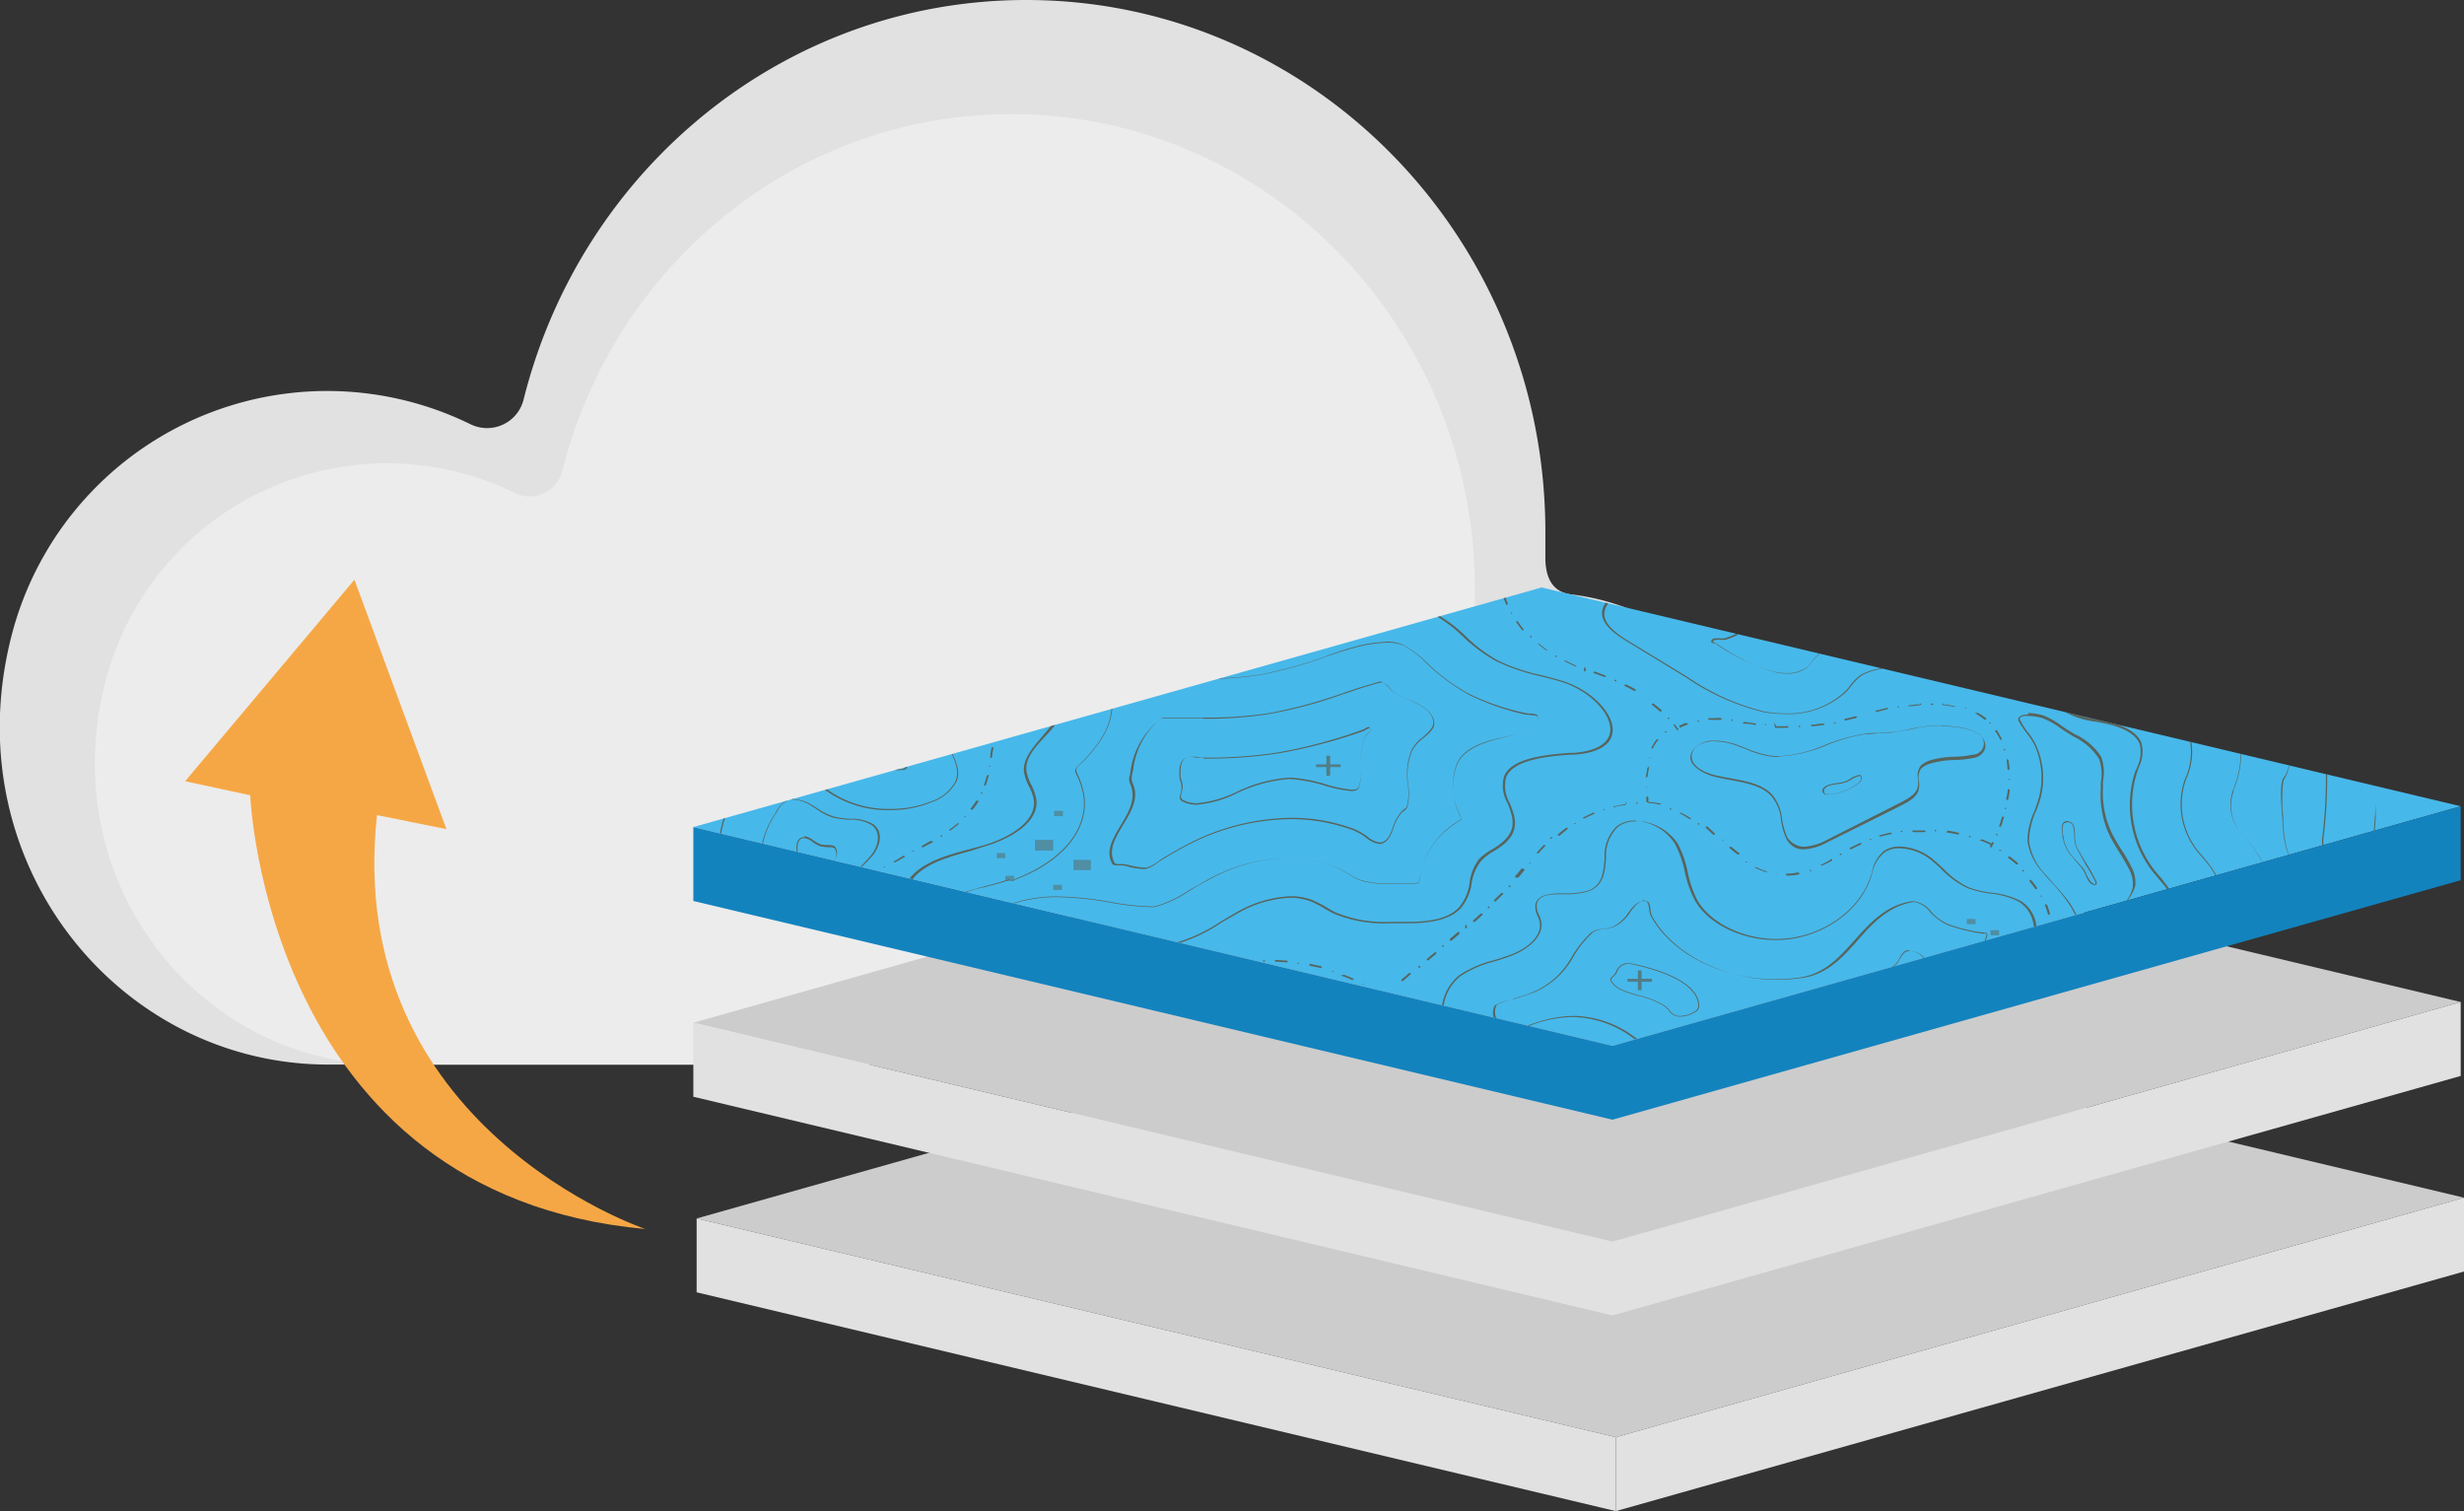 <svg xmlns="http://www.w3.org/2000/svg" xmlns:xlink="http://www.w3.org/1999/xlink" viewBox="0 0 261.95 160.64"><rect x="0" y="0" width="261.95" height="160.64" fill="#333333" stroke="none"/><defs><style>.cls-1{fill:none;}.cls-2{fill:#e1e1e1;}.cls-3{fill:#ececec;}.cls-4{fill:#f6a745;}.cls-5{fill:#ccc;}.cls-6{fill:#47b8ea;}.cls-7{opacity:0.68;}.cls-8{clip-path:url(#clip-path);}.cls-9{clip-path:url(#clip-path-2);}.cls-10,.cls-11,.cls-12{fill:#5f3e1b;}.cls-11,.cls-12{isolation:isolate;}.cls-11{opacity:0.7;}.cls-12{opacity:0.5;}.cls-13{fill:#1383be;}</style><clipPath id="clip-path"><polygon class="cls-1" points="163.89 62.45 261.6 85.71 171.42 111.18 73.71 87.92 163.89 62.45"></polygon></clipPath><clipPath id="clip-path-2"><polyline class="cls-1" points="252.56 156.86 73.4 156.86 73.4 60.46 252.56 60.46 252.56 156.86"></polyline></clipPath></defs><g id="Layer_2" data-name="Layer 2"><g id="Layer_4" data-name="Layer 4"><path class="cls-2" d="M1,68.51A34.64,34.64,0,0,1,50,45.09a4,4,0,0,0,5.68-2.68C61.8,18,83.39,0,109.1,0c30.48,0,55.19,25.33,55.19,56.59,0,.83,0,2,0,3,.11,2.33,1.1,3.33,2.59,3.58a25.08,25.08,0,0,1-2.86,50H34.91C12.81,113.17-4.49,92.12,1,68.51Z"></path><path class="cls-3" d="M11,73.3a30.91,30.91,0,0,1,43.7-20.91A3.59,3.59,0,0,0,59.8,50c5.48-21.78,24.77-37.87,47.72-37.87,27.21,0,49.28,22.62,49.28,50.53,0,.74,0,1.75,0,2.72.1,2.09,1,3,2.31,3.2a22.39,22.39,0,0,1-2.55,44.6H41.28C21.55,113.17,6.1,94.38,11,73.3Z"></path><path class="cls-4" d="M47.46,88.14,37.68,61.63l-18,21.42,6.92,1.49s1.66,42.45,42,46.11c0,0-32.14-10.8-28.52-44h0Z"></path><polygon class="cls-5" points="164.24 104.05 261.95 127.32 171.78 152.78 74.06 129.53 164.24 104.05"></polygon><polygon class="cls-2" points="261.95 127.32 261.95 135.17 171.78 160.64 171.78 152.78 261.95 127.32"></polygon><polygon class="cls-2" points="171.78 152.78 171.78 160.64 74.06 137.38 74.06 129.53 171.78 152.78"></polygon><polygon class="cls-5" points="163.89 83.25 261.6 106.52 171.42 131.99 73.71 108.72 163.89 83.25"></polygon><polygon class="cls-2" points="261.6 106.52 261.6 114.38 171.42 139.84 171.42 131.99 261.6 106.52"></polygon><polygon class="cls-2" points="171.42 131.99 171.42 139.84 73.71 116.59 73.71 108.72 171.42 131.99"></polygon><polygon class="cls-6" points="163.89 62.45 261.6 85.71 171.42 111.18 73.71 87.92 163.89 62.45"></polygon><g class="cls-7"><g class="cls-8"><g class="cls-9"><path class="cls-10" d="M184.89,60.46h-.22c-.2.24-.39.49-.58.73-.52.66-1.06,1.34-1.65,2a2.2,2.2,0,0,1-.92.69,2,2,0,0,1-.49,0h-.49a21.86,21.86,0,0,1-2.64-.59,16.84,16.84,0,0,0-3-.61h-.53a5.62,5.62,0,0,0-3,.8,2.07,2.07,0,0,0-1.05,1.49c-.15,1.33,1.26,2.38,2.65,3.22l6.24,3.8a24.86,24.86,0,0,0,8.3,3.72,12.41,12.41,0,0,0,2.2.19,9.07,9.07,0,0,0,6.59-2.37c.16-.18.32-.36.47-.56A5.38,5.38,0,0,1,198,71.75a7,7,0,0,1,3.79-.69,15.7,15.7,0,0,0,2.17-.12,13.81,13.81,0,0,0,3.93-1.41q.66-.33,1.35-.63a8.91,8.91,0,0,1,3.49-.82,4.45,4.45,0,0,1,2,.41c1.45.72,1.9,2.07,2.39,3.57a6.35,6.35,0,0,0,2,3.4,9.22,9.22,0,0,0,3.81,1.28l.79.16c1.44.29,3.27.92,3.76,2.21a3.77,3.77,0,0,1-.32,2.54A1.86,1.86,0,0,1,227,82a11.51,11.51,0,0,0,2.34,11.24l.2.25c.78.89,1.57,1.82,1.31,2.82a3.79,3.79,0,0,1-1.44,1.74l-.13.12a19,19,0,0,0-6.06,8.9,3.39,3.39,0,0,0-.16,1.73c.19.81,1,1.57,2.28,2.29a10.17,10.17,0,0,0,4.62,1.32,5.93,5.93,0,0,0,2.11-.39,11.12,11.12,0,0,0,1.31-.72c.24-.14.47-.28.72-.41a16.12,16.12,0,0,1,4.12-1.38L248.81,107a34.2,34.2,0,0,1,3.73-.75v-.15a33,33,0,0,0-3.77.74l-10.5,2.54a17.28,17.28,0,0,0-4.21,1.37l-.73.43a7.33,7.33,0,0,1-1.29.7,5.44,5.44,0,0,1-2,.36,9.67,9.67,0,0,1-4.54-1.27c-1.29-.7-2-1.42-2.19-2.19a3.33,3.33,0,0,1,.15-1.66,18.59,18.59,0,0,1,6-8.84l.15-.11a3.87,3.87,0,0,0,1.48-1.82c.27-1.07-.58-2-1.32-3l-.23-.25a11.4,11.4,0,0,1-2.31-11.11l.13-.38a3.71,3.71,0,0,0,.3-2.62c-.5-1.36-2.39-2-3.88-2.38l-.81-.15a9.13,9.13,0,0,1-3.72-1.25A6.22,6.22,0,0,1,217.28,72a5.45,5.45,0,0,0-2.49-3.56,4.71,4.71,0,0,0-2.11-.44,9.55,9.55,0,0,0-3.59.83c-.47.2-.92.43-1.36.64a13.24,13.24,0,0,1-3.86,1.39,14.85,14.85,0,0,1-2.11.12,7.24,7.24,0,0,0-3.92.74,5.46,5.46,0,0,0-1.17,1.18,3.67,3.67,0,0,1-.47.56,8.83,8.83,0,0,1-6.41,2.38,12.16,12.16,0,0,1-2.17-.19,24.72,24.72,0,0,1-8.24-3.7l-6.23-3.79c-1.35-.82-2.71-1.83-2.58-3.07a2,2,0,0,1,.94-1.4,5.49,5.49,0,0,1,2.88-.77h.48a15.58,15.58,0,0,1,2.93.61,18.57,18.57,0,0,0,2.66.59H181a2.08,2.08,0,0,0,.55-.07,2.19,2.19,0,0,0,1.05-.74c.58-.63,1.13-1.31,1.65-2l.64-.81"></path><path class="cls-10" d="M191.6,60.46h-.14l-.26.18a14.35,14.35,0,0,0-2.64,2.85c-.57.73-1.15,1.45-1.84,2.21a7.26,7.26,0,0,1-3.37,2.15,2,2,0,0,1-.59,0h-.1c-.32,0-.66,0-.73.28s.19.21.39.28l.19.1a20.47,20.47,0,0,0,6.32,2.95,6.2,6.2,0,0,0,1,.09,3.61,3.61,0,0,0,2.36-.68l.28-.34a9,9,0,0,1,2.2-2.08,12.65,12.65,0,0,1,7.1-1.67h1.28a11.08,11.08,0,0,0,2.11-.88c.51-.23,1-.48,1.57-.72a15.4,15.4,0,0,1,6-1.33,10.76,10.76,0,0,1,4.71,1,9.08,9.08,0,0,1,4.76,6.05,3,3,0,0,1,.11.4,1.79,1.79,0,0,0,.41.94,2.41,2.41,0,0,0,1,.23h.42l.92.18c5.27,1.07,7,3.66,7.51,5.11a6.85,6.85,0,0,1-.26,5h0l-.11.3a8,8,0,0,0,1.59,7.69L234,91c1.05,1.19,2.84,3.31,2.1,6.13a7.7,7.7,0,0,1-2.81,3.84l-.13.12-1,.75c-2.1,1.66-4.63,3.7-3.61,5.76.17.37.68.47,1,.47h.27l.26-.14.12-.07c.26-.17.58-.36.94-.57a23,23,0,0,1,5.57-1.91l10.54-2.55a36.18,36.18,0,0,1,5.27-1v-.08a35.14,35.14,0,0,0-5.27,1l-10.54,2.55a22.23,22.23,0,0,0-5.58,1.92c-.38.2-.69.39-1,.56l-.11.08L230,108h-.27a1,1,0,0,1-1-.43c-1-2,1.56-4,3.62-5.65.33-.29.64-.53.94-.78l.12-.1a7.84,7.84,0,0,0,2.85-3.89c.73-2.84-1.16-5-2.16-6.2l-.2-.23a7.91,7.91,0,0,1-1.58-7.62l.1-.3h0a6.86,6.86,0,0,0,.29-5c-.55-1.46-2.28-4.08-7.58-5.16-.31-.07-.61-.12-.93-.17l-.42-.08a1.85,1.85,0,0,1-.89-.21,1.83,1.83,0,0,1-.43-.77,2.73,2.73,0,0,0-.1-.41,9.21,9.21,0,0,0-4.8-6.09,10.6,10.6,0,0,0-4.77-1,15.37,15.37,0,0,0-6,1.33c-.58.25-1.06.49-1.58.74a10.59,10.59,0,0,1-2.11.85,9.11,9.11,0,0,1-1.28,0,12.74,12.74,0,0,0-7.15,1.68,9.43,9.43,0,0,0-2.23,2.1l-.27.32a3.4,3.4,0,0,1-2.28.67,5.63,5.63,0,0,1-1-.09,20.49,20.49,0,0,1-6.26-3l-.19-.09-.35-.21c.07-.2.39-.2.74-.2a3.21,3.21,0,0,0,.62,0,7.31,7.31,0,0,0,3.42-2.18c.69-.76,1.27-1.51,1.85-2.23a14.67,14.67,0,0,1,2.6-2.89,2.37,2.37,0,0,1,.33-.22"></path><path class="cls-10" d="M207.6,60.46h-.24c-.72.26-1.38.55-2,.82l-.26.1a9.46,9.46,0,0,1-1.4.43,8.17,8.17,0,0,0-1.27.41,9.89,9.89,0,0,1-3.32,1,1.25,1.25,0,0,1-.47-.07.54.54,0,0,1-.38-.39v-.1c.08-.09.39-.09.66-.09h.52a54.55,54.55,0,0,0,7.38-2h-.17a58.08,58.08,0,0,1-7.2,2H199a1.37,1.37,0,0,0-.74.12v.16a.63.63,0,0,0,.42.46,1.88,1.88,0,0,0,.53.07,10.56,10.56,0,0,0,3.36-1,9.18,9.18,0,0,1,1.26-.39c.52-.14,1.05-.3,1.42-.44l.25-.11c.69-.3,1.39-.6,2.19-.88m42.3,0h-.11c2.78,3.57,2.7,8.82,2.64,13.88,0,1.71-.05,3.46,0,5.16a56.16,56.16,0,0,1-.33,10.21c-.28,2.07-.7,4.19-1.18,6.43h0a2.91,2.91,0,0,0,0,.59,1.17,1.17,0,0,1-.29,1.05,5.72,5.72,0,0,1-3.26.81,9.61,9.61,0,0,0-1.6.14,14.07,14.07,0,0,0-1.56.58,9.63,9.63,0,0,1-3,.92,1,1,0,0,1-.68-.21c-.3-.27,0-.69.31-1.11a2.69,2.69,0,0,0,.48-.86c1.17-4.6-1.74-8-3-9.45l-.2-.22a4.4,4.4,0,0,1-.84-4.1l.07-.2V84a10.22,10.22,0,0,0,.25-7.44c-.38-1-1.83-1.9-4-3.29A67.32,67.32,0,0,1,227,68.71a9.59,9.59,0,0,1-1.88-2.51,11,11,0,0,0-4.88-5,15.56,15.56,0,0,0-1.8-.75h-.21a14.82,14.82,0,0,1,2,.81,11.12,11.12,0,0,1,4.84,5A8.43,8.43,0,0,0,227,68.76a71.79,71.79,0,0,0,6.63,4.58c2.2,1.38,3.65,2.3,4,3.26a10.14,10.14,0,0,1-.25,7.39v.07l-.07.2a4.42,4.42,0,0,0,.86,4.17l.2.22c1.23,1.46,4.13,4.84,3,9.4a2.54,2.54,0,0,1-.48.83c-.32.45-.64.89-.28,1.19a1,1,0,0,0,.74.22,9.56,9.56,0,0,0,3-.9,11.16,11.16,0,0,1,1.55-.58,9.29,9.29,0,0,1,1.57-.16,5.48,5.48,0,0,0,3.33-.83,1.2,1.2,0,0,0,.32-1.09,2.81,2.81,0,0,1,0-.58h0c.47-2.24.9-4.36,1.18-6.44.15-1.19.25-2.38.33-3.57V79.46c-.09-1.7-.07-3.44,0-5.16.06-5,.12-10.23-2.63-13.88"></path><path class="cls-10" d="M227.73,61c2.05,0,4-.07,5.85-.13,1.65-.07,3.17-.12,4.62-.12,3.37,0,5.34.34,6.23,1,2.89,2.29,2.82,7.26,2.75,12.52,0,1.77-.05,3.57,0,5.37a52,52,0,0,1-.32,9.58,4.85,4.85,0,0,0,.12,1.32c.13.76.24,1.56-.13,1.9a.73.73,0,0,1-.5.19h-.14c-3.16,0-3.35-3.09-3.48-5.33a4.78,4.78,0,0,0-.08-1.1c0-.13-.12-3,.21-3.42s1.47-3.08-.19-7.45c-.87-2.29-3.06-3.66-5.84-5.41l-1.12-.67a29.81,29.81,0,0,1-5-3.57,5.6,5.6,0,0,1-.71-1.08l-.16-.24a4.41,4.41,0,0,0-1.05-1.06c-.88-.7-1.88-1.48-1.33-2.37h.27m10.47-.32c-1.42,0-3,0-4.62.1-1.88.07-3.8.13-5.85.13h-.35c-.6.94.44,1.75,1.34,2.48a4.46,4.46,0,0,1,1.06,1l.15.25a5.53,5.53,0,0,0,.73,1.1,29.33,29.33,0,0,0,5,3.57l1.12.66c2.77,1.75,5,3.12,5.8,5.37,1.65,4.35.68,6.86.2,7.4s-.21,3.44-.21,3.47c0,.32.07.69.08,1.08.12,2.15.29,5.41,3.57,5.41h.14a.81.81,0,0,0,.58-.22c.39-.37.27-1.19.15-2A4.67,4.67,0,0,1,247,89.2a53.07,53.07,0,0,0,.32-9.6c-.1-1.79-.07-3.56,0-5.37.08-5.27.14-10.25-2.78-12.58-.9-.7-2.9-1-6.32-1"></path><path class="cls-10" d="M241.71,67.64c-.53-.36-1.05-.7-1.62-1-.36-.23-.75-.47-1.22-.74a3.81,3.81,0,0,0-.66-.27c-.51-.16-1-.33-.85-.63l.18-.08h.65A26.22,26.22,0,0,1,241,65a6.68,6.68,0,0,1,.69,2.38v.2m-4.22-2.83c-.11,0-.21,0-.25.12-.15.38.4.56.92.74a4,4,0,0,1,.65.25l1.19.73c.56.36,1.16.73,1.72,1.11h.09v-.11l-.05-.28a6.06,6.06,0,0,0-.72-2.38h0a20.56,20.56,0,0,0-2.83-.14h-.32a1.09,1.09,0,0,0-.36,0"></path><path class="cls-10" d="M189.13,80.42a15.36,15.36,0,0,0,5-1.18,18.36,18.36,0,0,1,4.13-1.19c.49,0,1.06-.07,1.49-.1a10.83,10.83,0,0,0,1.47-.09c.49-.1,1.17-.19,1.74-.3s.87-.19,1.29-.26a14.26,14.26,0,0,1,2-.16,12.29,12.29,0,0,1,1.91.15,5,5,0,0,1,2,.63,1.2,1.2,0,0,1-.45,2.31,9.74,9.74,0,0,1-1.87.21,9.88,9.88,0,0,0-2.59.37,2.65,2.65,0,0,0-1.06.59,1.83,1.83,0,0,0-.29,1.41,2.25,2.25,0,0,1-.07,1c-.22.69-1.05,1.12-1.83,1.53l-7.88,4a5.87,5.87,0,0,1-2.29.67,1.84,1.84,0,0,1-.91-.21A2,2,0,0,1,190,89a7.84,7.84,0,0,1-.55-1.92,4.79,4.79,0,0,0-1-2.55c-1.05-1.19-2.85-1.5-4.6-1.82-.46-.07-.91-.17-1.35-.26-1.27-.29-2.64-.94-2.65-2s1-1.52,2-1.64a2.44,2.44,0,0,1,.54,0,7.14,7.14,0,0,1,2.52.56l.67.25a11.1,11.1,0,0,0,2.33.75,7,7,0,0,0,1.21.1m17.08-3.36a12.42,12.42,0,0,0-2,.17c-.45.07-.88.15-1.31.25s-1.14.23-1.72.29-1,.09-1.45.1a9.71,9.71,0,0,0-1.51.09A20.25,20.25,0,0,0,194,79.2a14.5,14.5,0,0,1-4.86,1.19,7,7,0,0,1-1.2-.11,11.61,11.61,0,0,1-2.28-.72L185,79.3a7.41,7.41,0,0,0-2.61-.56h-.57c-1.05.13-2.11.85-2.11,1.8s1.46,1.8,2.8,2.08c.43.11.88.18,1.33.28,1.73.31,3.51.63,4.5,1.76a4.51,4.51,0,0,1,1,2.48,6.83,6.83,0,0,0,.56,2,2.14,2.14,0,0,0,.85.91,1.93,1.93,0,0,0,1.05.24,5.76,5.76,0,0,0,2.38-.71l7.84-3.9c.85-.43,1.68-.89,1.93-1.62A2.48,2.48,0,0,0,204,83a1.65,1.65,0,0,1,.26-1.32,2.55,2.55,0,0,1,1.05-.53,9.56,9.56,0,0,1,2.54-.36,10.25,10.25,0,0,0,1.91-.21,1.53,1.53,0,0,0,1.28-1,1.49,1.49,0,0,0-.77-1.58,5.21,5.21,0,0,0-2-.66,13.54,13.54,0,0,0-1.91-.15"></path><path class="cls-10" d="M194.47,84.43h-.37l-.19-.18v-.32c.24-.42.87-.5,1.44-.58a4.2,4.2,0,0,0,.87-.18,4.41,4.41,0,0,0,.65-.33,2.61,2.61,0,0,1,.84-.36h0l.11.08c.15.23-.07.51-.29.71a6.07,6.07,0,0,1-3.09,1.18m3.21-2.06a2.19,2.19,0,0,0-.87.35,3.28,3.28,0,0,1-.67.35,5.66,5.66,0,0,1-.82.16c-.61.09-1.25.18-1.51.62a.44.44,0,0,0,0,.39l.26.21h.39a6.23,6.23,0,0,0,3.16-1.19c.33-.29.43-.57.29-.79l-.17-.13h-.08"></path><path class="cls-10" d="M127.72,68a33,33,0,0,0,5.06-.32A37.06,37.06,0,0,0,138.84,66c1-.35,2.11-.72,3.26-1a20.18,20.18,0,0,1,5.39-.83,10.6,10.6,0,0,1,4.15.76,14.71,14.71,0,0,1,4,2.85A17.3,17.3,0,0,0,159,70.25a21.36,21.36,0,0,0,4.79,1.64c.68.17,1.4.35,2.11.56,3.06.92,5.58,3.49,5.27,5.41-.19,1.19-1.52,2-3.84,2.17h-.42c-2.31.18-6.18.48-7,2.47a3.64,3.64,0,0,0,.36,2.87c.51,1.32,1.05,2.67-.38,4a7,7,0,0,1-1.22.9,6.64,6.64,0,0,0-1.39,1,5.17,5.17,0,0,0-1.05,2.6,5,5,0,0,1-1.11,2.57C153.89,97.8,151.6,98,149.55,98h-1.79A13.56,13.56,0,0,1,142,97c-.35-.17-.68-.37-1-.56a12.29,12.29,0,0,0-1.49-.76,6.5,6.5,0,0,0-2.31-.41A12.59,12.59,0,0,0,131.43,97c-.54.3-1.05.62-1.61.94a17,17,0,0,1-5.63,2.49,11.49,11.49,0,0,1-2,.18,32.73,32.73,0,0,1-4.83-.53,29.9,29.9,0,0,0-4.71-.52,9.21,9.21,0,0,0-3.62.65,12.7,12.7,0,0,0-2.61,1.67,9.21,9.21,0,0,1-3.59,1.92,5.58,5.58,0,0,1-1.23.13,10.45,10.45,0,0,1-3.6-.76c-1.76-.63-2.73-1.35-3-2.26a3.78,3.78,0,0,1,.31-2.52c.06-.17.12-.36.17-.54.13-.45.25-.92.35-1.38a7.63,7.63,0,0,1,1.19-3c1.33-1.71,3.87-2.38,6.33-3.06L104.6,90c2.8-.8,5.93-2.6,5.57-5.06a6.09,6.09,0,0,0-.51-1.47,4.89,4.89,0,0,1-.54-1.5c-.14-1.37.88-2.5,2-3.69s2-2.24,2.11-3.56a6.41,6.41,0,0,0-.13-1,4.15,4.15,0,0,1-.13-.87c-.06-2.24,2.68-3.91,5.27-4.5a26.91,26.91,0,0,1,6-.53h3.64m19.79-4a20.46,20.46,0,0,0-5.48.85c-1.05.3-2.21.67-3.28,1a37.16,37.16,0,0,1-6,1.65,31.21,31.21,0,0,1-5,.32H124a27.43,27.43,0,0,0-6,.54c-2.64.61-5.46,2.31-5.38,4.64a4.43,4.43,0,0,0,.12.89,3.38,3.38,0,0,1,.11.95c0,1.31-1,2.38-2,3.57s-2.11,2.38-2,3.79a5.53,5.53,0,0,0,.53,1.56,4.87,4.87,0,0,1,.52,1.41c.35,2.38-2.72,4.13-5.45,4.91l-1.32.36c-2.47.65-5,1.35-6.41,3.1a7.59,7.59,0,0,0-1.22,3.1c-.1.45-.2.91-.34,1.37l-.18.54a3.88,3.88,0,0,0-.3,2.62c.33.94,1.36,1.71,3.16,2.37a11,11,0,0,0,3.69.76,6.31,6.31,0,0,0,1.3-.14,9.28,9.28,0,0,0,3.65-2,12.37,12.37,0,0,1,2.59-1.63,8.49,8.49,0,0,1,3.51-.66,28.43,28.43,0,0,1,4.67.53,31.7,31.7,0,0,0,4.85.53,10.61,10.61,0,0,0,2.11-.18,16.8,16.8,0,0,0,5.68-2.52l1.62-.92a12.25,12.25,0,0,1,5.64-1.69,6.24,6.24,0,0,1,2.21.39,10.49,10.49,0,0,1,1.45.75c.33.19.68.39,1.06.57a13.82,13.82,0,0,0,5.88,1h1.79c2.11,0,4.44-.23,5.72-1.56A5.26,5.26,0,0,0,156.44,94a5.07,5.07,0,0,1,1.06-2.53,6.15,6.15,0,0,1,1.33-1,7.47,7.47,0,0,0,1.26-.91c1.5-1.44.95-2.84.4-4.21a3.63,3.63,0,0,1-.36-2.76c.83-1.91,4.62-2.2,6.87-2.37h.42c2.39-.18,3.82-1,4-2.3.32-2-2.28-4.63-5.42-5.57-.69-.2-1.41-.39-2.11-.57a19.87,19.87,0,0,1-4.73-1.61,16.29,16.29,0,0,1-3.32-2.51,15.4,15.4,0,0,0-4.09-2.9,10.92,10.92,0,0,0-4.21-.78"></path><path class="cls-10" d="M147.5,68.23a14,14,0,0,0-3.72.6c-.95.26-1.94.59-3,1a44.6,44.6,0,0,1-7,1.91,37.44,37.44,0,0,1-5.89.38h-3.84a21.73,21.73,0,0,0-4.55.37c-.93.21-1.41.41-1.51.66v.1a8.07,8.07,0,0,1,.19,1.63c0,2.68-1.75,4.62-3,6l-.31.29c-.27.25-.55.51-.58.76l.06.18v.07a7.85,7.85,0,0,1,.82,2.37c.54,3.65-2.32,7-7.38,8.94v.08c5.14-1.9,8-5.33,7.48-9a8.37,8.37,0,0,0-.81-2.46V82l-.06-.13c0-.22.3-.49.56-.72l.31-.29c1.29-1.41,3-3.36,3-6.07a8.16,8.16,0,0,0-.19-1.64h0c.07-.2.56-.41,1.42-.61a21,21,0,0,1,4.54-.37h3.84a36.41,36.41,0,0,0,5.9-.39,42.49,42.49,0,0,0,7-1.91c1.06-.36,2-.68,3-.95a14.44,14.44,0,0,1,3.68-.6,4.39,4.39,0,0,1,1.72.29,10.5,10.5,0,0,1,2.58,2,22.16,22.16,0,0,0,4.35,3.22,26.26,26.26,0,0,0,6.09,2.14q.3,0,.6.06a1.25,1.25,0,0,1,.68.14v.11c-.1,1.18-1.7,1.62-3.56,2.09s-4.21,1.1-5,2.86a6.73,6.73,0,0,0,.31,5.52l.08.13.08.23a12,12,0,0,0-2.34,1.82,8.56,8.56,0,0,0-2.11,4.4v.19l-.09.31a1.11,1.11,0,0,1-.59.11h-2.67a8.71,8.71,0,0,1-3.16-.41c-.16-.07-.38-.2-.63-.34a13.84,13.84,0,0,0-2.29-1.19,12.52,12.52,0,0,0-4.55-.81,18.48,18.48,0,0,0-8.67,2.38c-.62.35-1.22.7-1.78,1a13.09,13.09,0,0,1-3.67,1.77,4.41,4.41,0,0,1-.89,0,25.44,25.44,0,0,1-3.79-.44,34.73,34.73,0,0,0-5.75-.6,14.87,14.87,0,0,0-6,1.19,17.52,17.52,0,0,0-3.73,2.28l-.36.28a3.7,3.7,0,0,1-1,.66h-.52a.78.78,0,0,1-.72-.38l.08-.34.11-.2c.16-.58.31-1.13.42-1.63a5.45,5.45,0,0,1,.48-1.58,11.25,11.25,0,0,1,3.54-1.28l1.42-.38c.45-.13.9-.27,1.33-.43h-.25l-1.12.35-1.41.38c-1.29.35-3.24.88-3.58,1.32a5.6,5.6,0,0,0-.51,1.61c-.1.5-.25,1-.42,1.63l-.09.18c-.1.14-.17.28-.1.4a.91.91,0,0,0,.83.42,3.84,3.84,0,0,0,.48,0h0a3.35,3.35,0,0,0,1.05-.67l.35-.28a17,17,0,0,1,3.71-2.27,14.85,14.85,0,0,1,6-1.19,34.49,34.49,0,0,1,5.73.6,25.7,25.7,0,0,0,3.81.44,4.51,4.51,0,0,0,.9,0,12.74,12.74,0,0,0,3.72-1.78c.56-.34,1.14-.69,1.77-1A18.25,18.25,0,0,1,137,91.19a12.33,12.33,0,0,1,4.52.81,13.25,13.25,0,0,1,2.26,1.13,5.62,5.62,0,0,0,.64.34,8.56,8.56,0,0,0,3.17.42h2.66a.93.93,0,0,0,.61-.13.46.46,0,0,0,.11-.37v-.18a8.47,8.47,0,0,1,2.11-4.36,10.4,10.4,0,0,1,2.3-1.79h0l-.1-.31-.06-.11a6.77,6.77,0,0,1-.34-5.47c.76-1.73,3-2.37,5-2.82s3.53-.9,3.63-2.16l-.06-.16a1.37,1.37,0,0,0-.76-.17,2.78,2.78,0,0,1-.57-.07A25.39,25.39,0,0,1,156,73.67a20.47,20.47,0,0,1-4.3-3.22,11.12,11.12,0,0,0-2.62-1.94,4.49,4.49,0,0,0-1.77-.3"></path><path class="cls-10" d="M127.89,76.4a42.23,42.23,0,0,0,6.92-.48,47.61,47.61,0,0,0,8.07-2.16c1-.32,1.86-.63,2.66-.86l.47-.14a3.68,3.68,0,0,1,.86-.19H147a1.61,1.61,0,0,1,.64.52l.24.28a7.89,7.89,0,0,0,1.73.95c1.26.58,2.68,1.18,2.77,2.47,0,.58-.5,1-1.05,1.52a4.15,4.15,0,0,0-1.28,1.44,7,7,0,0,0-.38,3.67,6,6,0,0,1-.1,2.27c0,.14-.2.26-.36.38l-.25.24a4.5,4.5,0,0,0-.89,1.64c-.28.77-.53,1.42-1.24,1.61h-.18a2.5,2.5,0,0,1-1.28-.63,7,7,0,0,0-1.41-.8,18.69,18.69,0,0,0-6.81-1.19,24.32,24.32,0,0,0-11.59,3.18c-.71.38-1.35.77-1.93,1.11l-.5.34a3.91,3.91,0,0,1-1.24.66h-.27a7.32,7.32,0,0,1-1.39-.22c-.27-.06-.53-.12-.78-.15H119c-.22,0-.43,0-.52-.16-.7-1.32.09-2.61.91-4,.73-1.19,1.46-2.38,1.26-3.7a4.24,4.24,0,0,0-.17-.61,1.38,1.38,0,0,1-.16-.82,3.3,3.3,0,0,1,.14-.65,8.22,8.22,0,0,1,3-5.57h4.46m19-3.91a3.47,3.47,0,0,0-.9.21l-.47.14c-.8.22-1.71.53-2.68.86a51.65,51.65,0,0,1-8,2.17,44.36,44.36,0,0,1-6.9.46h-3.94a1.4,1.4,0,0,0-.29,0,.37.37,0,0,0-.25.07A8.46,8.46,0,0,0,120.18,82a3.06,3.06,0,0,1-.13.63,1.49,1.49,0,0,0,.16.86,3.22,3.22,0,0,1,.16.61c.19,1.26-.52,2.47-1.23,3.64-.84,1.41-1.63,2.72-.91,4.07.1.18.37.19.63.19h.47a3.46,3.46,0,0,1,.76.17,8.58,8.58,0,0,0,1.41.21h.3a3.58,3.58,0,0,0,1.27-.69l.52-.32c.56-.34,1.22-.74,1.93-1.12a24.28,24.28,0,0,1,11.59-3.17,19,19,0,0,1,6.77,1.19,6.19,6.19,0,0,1,1.38.8,2.73,2.73,0,0,0,1.35.64.67.67,0,0,0,.2,0c.77-.2,1.05-.91,1.32-1.67a4.61,4.61,0,0,1,.85-1.61l.27-.23a1,1,0,0,0,.37-.41,6.13,6.13,0,0,0,.1-2.3,6.89,6.89,0,0,1,.38-3.63,4.06,4.06,0,0,1,1.26-1.43c.6-.49,1.16-1,1.12-1.57-.1-1.29-1.54-2-2.83-2.53a7.27,7.27,0,0,1-1.7-.94l-.24-.28a1.55,1.55,0,0,0-.68-.54h-.17"></path><path class="cls-10" d="M127.89,80.64a49.27,49.27,0,0,0,8-.55,56.18,56.18,0,0,0,9.06-2.37l.3-.16a.81.81,0,0,1,.33-.14.14.14,0,0,1,.09,0c.16.12,0,.31-.23.53a1.7,1.7,0,0,0-.33.42,7.06,7.06,0,0,0-.44,3.29,4.79,4.79,0,0,1-.23,2c-.08.2-.33.29-.69.29a13,13,0,0,1-2.76-.56,16.56,16.56,0,0,0-3.81-.73,15.33,15.33,0,0,0-5.74,1.54,12.34,12.34,0,0,1-4.22,1.19,3.16,3.16,0,0,1-1.47-.36c-.29-.16-.21-.49-.12-.84a1.91,1.91,0,0,0,.1-.71,2.47,2.47,0,0,0-.11-.47,3.17,3.17,0,0,1-.12-.44c0-.65-.07-1.63.57-2a1,1,0,0,1,.52-.11,3.21,3.21,0,0,1,.62,0,3.82,3.82,0,0,0,.68.07m17.68-3.27a1,1,0,0,0-.41.17l-.26.13A54.18,54.18,0,0,1,135.79,80a50,50,0,0,1-7.92.54,3.64,3.64,0,0,1-.66,0,3.5,3.5,0,0,0-.65-.07,1.16,1.16,0,0,0-.57.13c-.69.38-.63,1.39-.6,2.07a3,3,0,0,0,.12.43,2.73,2.73,0,0,1,.1.48,2.15,2.15,0,0,1-.07.67c-.12.39-.21.76.14.93a3.16,3.16,0,0,0,1.53.36,11.45,11.45,0,0,0,4.22-1.19,15.76,15.76,0,0,1,5.66-1.54,16.73,16.73,0,0,1,3.77.71,13.51,13.51,0,0,0,2.8.57c.4,0,.68-.09.79-.34a4.94,4.94,0,0,0,.22-2.06,7.13,7.13,0,0,1,.44-3.27,2,2,0,0,1,.31-.4c.22-.22.44-.45.24-.64a.22.22,0,0,0-.16,0"></path><path class="cls-10" d="M110.05,60.46h-.36a9.15,9.15,0,0,0-3.62,3.77,10,10,0,0,0-.56,1.53,9.44,9.44,0,0,1-.85,2,10.39,10.39,0,0,1-1.8,2c-.42.39-.85.8-1.23,1.19a7,7,0,0,0-1.32,7.39c.15.37.34.75.53,1.12.59,1.18,1.21,2.37.75,3.56A4.51,4.51,0,0,1,99,85.19a11.45,11.45,0,0,1-4.28.8,11.15,11.15,0,0,1-8.18-3.25l-.3-.35A4.62,4.62,0,0,0,84.68,81a3.13,3.13,0,0,0-1.34-.28,5.84,5.84,0,0,0-4,2.1,11.23,11.23,0,0,0-1.84,12.43l.2.42a3.31,3.31,0,0,1,.24,3.72,46.94,46.94,0,0,1-3.16,5.85A1.79,1.79,0,0,1,74,106a1.1,1.1,0,0,1-.51.09h-.16v.16h.16a1.62,1.62,0,0,0,.58-.11,1.75,1.75,0,0,0,.8-.79,46.22,46.22,0,0,0,3.17-5.89,4.59,4.59,0,0,0,.48-1.68,4.78,4.78,0,0,0-.72-2.14,3.93,3.93,0,0,0-.21-.41,11.19,11.19,0,0,1,1.84-12.3,5.71,5.71,0,0,1,3.89-2.07,3.11,3.11,0,0,1,1.2.25,4.52,4.52,0,0,1,1.51,1.32l.31.37a11.33,11.33,0,0,0,8.33,3.32A11.48,11.48,0,0,0,99,85.29a4.7,4.7,0,0,0,2.7-2.24c.46-1.19-.16-2.38-.77-3.56-.17-.37-.38-.75-.52-1.12a6.88,6.88,0,0,1,1.3-7.25A15.08,15.08,0,0,1,103,69.93a9.52,9.52,0,0,0,1.82-2,8.61,8.61,0,0,0,.86-2.07,13.85,13.85,0,0,1,.56-1.52,9.3,9.3,0,0,1,3.8-3.81"></path><path class="cls-10" d="M102.77,60.46h-.11a10.47,10.47,0,0,0-1.41,2.26,15.12,15.12,0,0,0-.73,2,7.14,7.14,0,0,1-.46,1.19,7,7,0,0,1-1,1.19,20,20,0,0,0-1.52,1.53,10.63,10.63,0,0,0-2,11.17c.22.5.45,1,.65,1.37l.12.15.13.31c-.1.18-.36.24-.68.24h-.86a5.37,5.37,0,0,1-4-1.5l-.21-.23h0a9.13,9.13,0,0,0-3.44-2.82,9.33,9.33,0,0,0-3.84-.81,11.24,11.24,0,0,0-8.3,3.88,16,16,0,0,0-1.69,2.28v.18a16.16,16.16,0,0,1,1.77-2.38,11.13,11.13,0,0,1,8.22-3.85A8.83,8.83,0,0,1,90.47,80h0l.2.24a5.48,5.48,0,0,0,4,1.53h.85c.35,0,.66,0,.78-.27s0-.27-.14-.38L96.08,81c-.2-.41-.44-.86-.64-1.36a10.55,10.55,0,0,1,2-11.1C98,68,98.49,67.46,99,67A9.21,9.21,0,0,0,100,65.82a8.22,8.22,0,0,0,.48-1.19,11.35,11.35,0,0,1,.73-2,10.1,10.1,0,0,1,1.48-2.29"></path><path class="cls-10" d="M96.91,60.46h-.12a2.81,2.81,0,0,0-.51.76,18,18,0,0,0-.91,2.38v.08l-.06.21-.23.24-.15.1a21.08,21.08,0,0,0-1.82,1.84,6.86,6.86,0,0,0-1.29,3.48c-.31,1.68-.6,3.26-2.27,4a2.58,2.58,0,0,1-.94.22,6.59,6.59,0,0,1-2.48-.7,7.9,7.9,0,0,0-2.76-.73,17,17,0,0,0-10,3.28v.12a16.93,16.93,0,0,1,10-3.33,7.28,7.28,0,0,1,2.71.75,7.45,7.45,0,0,0,2.52.69,2.59,2.59,0,0,0,1-.19c1.7-.71,2-2.31,2.32-4a6.65,6.65,0,0,1,1.26-3.43A23,23,0,0,1,95,64.32l.1-.08.25-.25.08-.24v-.08a19.42,19.42,0,0,1,.9-2.38,3.61,3.61,0,0,1,.54-.78"></path><path class="cls-10" d="M83.34,60.46h-.29a30.38,30.38,0,0,0-9.68,4.66v.11a30.53,30.53,0,0,1,10-4.76m7.81,0h-.1l-.12.36A4.46,4.46,0,0,1,90.45,62a5.67,5.67,0,0,1-.84.92,9.05,9.05,0,0,0-.83.81,5,5,0,0,0-1,2.64c-.16,1-.3,1.9-1.14,2.29a1.1,1.1,0,0,1-.47.1A4.41,4.41,0,0,1,85,68.42a4.75,4.75,0,0,0-1.61-.35A12.17,12.17,0,0,0,78,69.85a12.36,12.36,0,0,1-4.63,1.7v.08a12.55,12.55,0,0,0,4.7-1.72,11.88,11.88,0,0,1,5.27-1.77,5.06,5.06,0,0,1,1.57.33,3.93,3.93,0,0,0,1.26.3,1.16,1.16,0,0,0,.52-.11c.89-.42,1-1.35,1.19-2.38a5,5,0,0,1,1-2.6c.26-.3.55-.56.81-.81a5.63,5.63,0,0,0,.88-.94A4.9,4.9,0,0,0,91,60.8a1,1,0,0,1,.13-.38"></path><path class="cls-10" d="M173.86,87.23a3.17,3.17,0,0,0-2,.62,4.39,4.39,0,0,0-1.27,3.44c-.13,1.42-.24,2.77-1.65,3.35a7.77,7.77,0,0,1-2.62.33c-1.43,0-2.78.07-3.08,1.13a2.15,2.15,0,0,0,.21,1.25,2.54,2.54,0,0,1,.22.6c.36,1.52-1.31,2.91-3.16,3.57-.55.21-1.15.39-1.7.56a11.82,11.82,0,0,0-3.67,1.59,5.1,5.1,0,0,0-1.49,5.94c.08.23.17.46.24.69.67,1.88,1.5,4.21,3.76,4.75a3.8,3.8,0,0,0,.89.1,9.43,9.43,0,0,0,4-1.34,16.78,16.78,0,0,1,2.38-1.06,7.13,7.13,0,0,1,2-.42h.11a5.26,5.26,0,0,1,2.77,1.12c.72.5,1.38,1.07,2,1.62a19.05,19.05,0,0,0,3.36,2.46,8.63,8.63,0,0,0,3.89,1,4.87,4.87,0,0,0,3.07-.94,6.32,6.32,0,0,0,1.19-1.28,4.25,4.25,0,0,1,1.94-1.68,3.11,3.11,0,0,1,1-.16,8.18,8.18,0,0,1,2.61.59,8.87,8.87,0,0,0,2.77.6,3.81,3.81,0,0,0,.75-.07,5.54,5.54,0,0,0,2.35-1.28,7.29,7.29,0,0,1,1.84-1.13,3.76,3.76,0,0,1,1.37-.23,5.28,5.28,0,0,1,3.49,1.39,7.32,7.32,0,0,1,1.94,4.11c.52,3-.09,6.81-3.47,8.32l-.45.19a3.67,3.67,0,0,0-1.46.85,2,2,0,0,0-.42,1.3c0,2.11,1.55,3.91,3.07,5.63a17.78,17.78,0,0,1,2.6,3.5,6.44,6.44,0,0,1-.54,6.34,9.35,9.35,0,0,1-6,4.14l-1.48.27c-2.43.44-5.21.95-5.48,2.88a3.67,3.67,0,0,0,.41,1.85,2.7,2.7,0,0,1,.26,2.12,3,3,0,0,1-.42.65c-.1.13-.21.27-.3.41h.21l.25-.33a3.15,3.15,0,0,0,.45-.69,2.8,2.8,0,0,0-.28-2.21,3.75,3.75,0,0,1-.39-1.79c.25-1.81,2.83-2.28,5.27-2.74.52-.1,1.05-.19,1.5-.29a9.53,9.53,0,0,0,6.1-4.2,6.57,6.57,0,0,0,.55-6.46A16.11,16.11,0,0,0,201,134.6c-1.58-1.78-3.06-3.48-3-5.55a1.75,1.75,0,0,1,.39-1.19,3.81,3.81,0,0,1,1.38-.82l.46-.19c3.47-1.54,4.11-5.4,3.56-8.48a7.44,7.44,0,0,0-2-4.2,5.54,5.54,0,0,0-3.64-1.42,4.5,4.5,0,0,0-1.45.24,7.37,7.37,0,0,0-1.87,1.18,5.35,5.35,0,0,1-2.27,1.19,2.52,2.52,0,0,1-.72.07,8.72,8.72,0,0,1-2.7-.59,9.33,9.33,0,0,0-2.7-.59,3.46,3.46,0,0,0-1.06.17,4.49,4.49,0,0,0-2,1.73,6.11,6.11,0,0,1-1.16,1.27,4.87,4.87,0,0,1-2.95.88,8.31,8.31,0,0,1-3.76-.94,19.9,19.9,0,0,1-3.36-2.45c-.65-.58-1.33-1.12-2-1.63a5.4,5.4,0,0,0-2.9-1.18H167a6.94,6.94,0,0,0-2.1.42,18.74,18.74,0,0,0-2.43,1.08,9.29,9.29,0,0,1-3.95,1.31,4.58,4.58,0,0,1-.83-.08c-2.17-.5-2.94-2.69-3.62-4.61-.09-.25-.17-.48-.25-.69a4.92,4.92,0,0,1,1.43-5.75,11.64,11.64,0,0,1,3.6-1.57c.58-.18,1.18-.36,1.73-.57,1.89-.7,3.63-2.15,3.25-3.76a3.35,3.35,0,0,0-.22-.63,1.87,1.87,0,0,1-.22-1.19c.27-1,1.5-1,2.9-1A7.58,7.58,0,0,0,169,94.7c1.5-.62,1.62-2,1.74-3.47A4.28,4.28,0,0,1,172,87.9a2.88,2.88,0,0,1,1.81-.58,3.21,3.21,0,0,1,.62,0,5.31,5.31,0,0,1,3.63,2.37,11.11,11.11,0,0,1,1.05,3,11.54,11.54,0,0,0,1.06,3c1.41,2.54,5,4.24,8.61,4.24a10.94,10.94,0,0,0,1.71-.13c3.93-.61,7.37-3.26,8.43-6.58l.13-.44a3.75,3.75,0,0,1,1.34-2.2,2.79,2.79,0,0,1,1.53-.4,5.61,5.61,0,0,1,3.31,1.19,15.27,15.27,0,0,1,1.2,1.07,9.25,9.25,0,0,0,2.81,2,12.06,12.06,0,0,0,2.43.56,8.55,8.55,0,0,1,2.86.8c2,1.19,2,3.66,1.31,5.45-.2.54-.45,1.11-.7,1.65a9.11,9.11,0,0,0-1.19,4.17,10.21,10.21,0,0,0,2,4.65c1.16,1.8,2.26,3.56,1.83,5.39a9.19,9.19,0,0,1-.34,1,6.14,6.14,0,0,0-.39,1.19,5.34,5.34,0,0,0,1.05,3.76,9.1,9.1,0,0,0,7.06,4.52h.19c2.41,0,3-1.75,3.66-3.57.16-.49.35-1,.56-1.46a24.9,24.9,0,0,1,4-6.06c.47-.56.93-1.19,1.42-1.75a2.61,2.61,0,0,1,2.11-.76,16.79,16.79,0,0,1,3.22.47l.74.13c1.8.35,3.86,1.51,4.11,3.24a5.23,5.23,0,0,1-.12,1.58,4,4,0,0,1-.1.6c-.39,2.94,1.2,5.94,2.48,8.32a5,5,0,0,0,1.49,1.89,6.29,6.29,0,0,0,2.38.84c.34.06.7.12,1.06.15v-.15a6.81,6.81,0,0,1-1.06-.16,6.35,6.35,0,0,1-2.31-.79,5,5,0,0,1-1.27-1.76c-1.34-2.48-2.86-5.3-2.47-8.2a2.93,2.93,0,0,1,.11-.59,4.9,4.9,0,0,0,.1-1.62c-.26-1.81-2.37-3-4.21-3.38l-.72-.14a17.38,17.38,0,0,0-3.29-.46,2.71,2.71,0,0,0-2.27.83l-1.41,1.76a25.39,25.39,0,0,0-4.07,6.07c-.21.5-.39,1-.56,1.49-.65,1.85-1.22,3.47-3.48,3.47h-.16a8.85,8.85,0,0,1-6.9-4.44,5.13,5.13,0,0,1-1.06-3.68,9.65,9.65,0,0,1,.37-1.19,5,5,0,0,0,.36-1.07c.44-1.93-.72-3.74-1.84-5.5a10,10,0,0,1-2-4.57,9.16,9.16,0,0,1,1.18-4.1,16.47,16.47,0,0,0,.72-1.67c.7-1.83.72-4.4-1.39-5.62a8.86,8.86,0,0,0-3-.83,10.76,10.76,0,0,1-2.36-.54,8.75,8.75,0,0,1-2.74-2c-.39-.36-.8-.74-1.23-1.09a5.82,5.82,0,0,0-3.42-1.28,3,3,0,0,0-1.67.45A3.79,3.79,0,0,0,199,92.78l-.14.43c-1.1,3.27-4.46,5.87-8.33,6.48a11.63,11.63,0,0,1-1.67.13c-3.53,0-7-1.66-8.43-4.15a11.83,11.83,0,0,1-1-2.92,11.44,11.44,0,0,0-1.06-3.06,5.56,5.56,0,0,0-3.77-2.37h-.64"></path><path class="cls-10" d="M210.53,101.44h-.1l-.06.13h0a15,15,0,0,0-1.42,4.19h0a9.17,9.17,0,0,0-.07,1.57c.12,2.57,1.48,4.69,2.58,6.39.64,1,1.44,2.26,1.34,2.74a5.2,5.2,0,0,1-.21.55,10,10,0,0,0-.56,1.86,8.74,8.74,0,0,0,1.59,6.29,14.16,14.16,0,0,0,11.46,6.8h.42c6.32,0,8-4.63,8.66-6.63.16-.42.3-.84.46-1.18a21.5,21.5,0,0,1,3.47-5.14l.12-.19.26-.28h.13a1,1,0,0,1,.4.1l.24.07h0c.29.08.55.12.8.17h.08V119h0a6.54,6.54,0,0,0-.13.75c-.55,4,1.43,7.74,2.89,10.41a8.9,8.9,0,0,0,2.88,3.44,11.87,11.87,0,0,0,4.51,1.71c.78.15,1.55.25,2.31.32v-.05a19.23,19.23,0,0,1-2.28-.31,12,12,0,0,1-4.48-1.7,9.34,9.34,0,0,1-2.87-3.4c-1.43-2.67-3.41-6.34-2.86-10.37q0-.37.12-.75h0v-.13h-.11l-.78-.17h0l-.25-.07a1.16,1.16,0,0,0-.44-.12h-.17a.56.56,0,0,0-.29.33l-.11.18a21.27,21.27,0,0,0-3.5,5.15c-.15.34-.29.77-.45,1.19-.69,2-2.3,6.57-8.57,6.57h-.4a14,14,0,0,1-11.39-6.76,8.6,8.6,0,0,1-1.59-6.24,10.76,10.76,0,0,1,.55-1.86,2.83,2.83,0,0,0,.21-.55c.11-.5-.69-1.77-1.34-2.79-1.06-1.68-2.45-3.81-2.58-6.36a12.27,12.27,0,0,1,1.51-5.76h0l.06-.15m-35.83-5.69c-.73,0-1.14.56-1.62,1.19a4.18,4.18,0,0,1-1.66,1.5,3.81,3.81,0,0,1-1.05.24,2.52,2.52,0,0,0-1.27.39,12.21,12.21,0,0,0-2,2.5,8.55,8.55,0,0,1-4.22,3.85c-.73.29-1.44.5-2.1.69l-.18.06a7.21,7.21,0,0,0-1.73.64,1.68,1.68,0,0,0,0,1.57c.07.24.17.5.26.75a1.15,1.15,0,0,1,0,.37c0,.31,0,.67.39.79l.25-.1h.09a20.89,20.89,0,0,1,3.26-1.42,12.38,12.38,0,0,1,4-.72h.27a11.14,11.14,0,0,1,6.11,2.17c.88.63,1.67,1.3,2.36,1.89a15.24,15.24,0,0,0,2.44,1.83l.13.06a.85.85,0,0,0,.39.17h.09l.11-.1h0a8.86,8.86,0,0,1,4.33-3.33,9.52,9.52,0,0,1,3.16-.52,14.34,14.34,0,0,1,4.61.89h.08l.2.06a3.43,3.43,0,0,0,1.49-.82,6.8,6.8,0,0,1,1.76-1.07,10.31,10.31,0,0,1,3.55-.6,10.45,10.45,0,0,1,10.7,9.15c.59,3.37-1.18,5.78-2.89,8.13a14.76,14.76,0,0,0-2.47,4.19c-.16.48.41,1,1,1.45a5.68,5.68,0,0,1,.71.68,18.82,18.82,0,0,1,3.16,4.39,10,10,0,0,1-.72,9.84,14.56,14.56,0,0,1-9.37,6.35l-1.65.31h-.27c-.22,0-.47,0-.58.15a3.07,3.07,0,0,0,.13,3.25,2.37,2.37,0,0,0,.22.33h.09c-.08-.12-.17-.24-.24-.37a3,3,0,0,1-.13-3.16c.1-.12.3-.12.51-.12h.29c.53-.1,1.06-.2,1.66-.33a14.67,14.67,0,0,0,9.42-6.37,10.07,10.07,0,0,0,.73-9.91,20.67,20.67,0,0,0-3.16-4.41,7.83,7.83,0,0,0-.73-.68c-.58-.47-1-.94-1-1.39a14.79,14.79,0,0,1,2.47-4.17c1.71-2.38,3.51-4.75,2.9-8.19a11.1,11.1,0,0,0-3.17-6.28,11.22,11.22,0,0,0-7.61-2.93,10.74,10.74,0,0,0-3.58.62,6.3,6.3,0,0,0-1.79,1.07,3.53,3.53,0,0,1-1.44.82l-.14-.06h-.08a14.59,14.59,0,0,0-4.66-.89,9.51,9.51,0,0,0-3.16.51,8.92,8.92,0,0,0-4.38,3.38h0l-.41-.13-.11-.08a16.39,16.39,0,0,1-2.44-1.81c-.69-.6-1.48-1.28-2.36-1.91a11.11,11.11,0,0,0-6.17-2.18h-.27a12.64,12.64,0,0,0-4,.73A18.27,18.27,0,0,0,160,110.1h-.09l-.16.07c-.3-.08-.31-.43-.33-.73a1,1,0,0,0-.06-.38c-.08-.26-.17-.51-.24-.73a1.61,1.61,0,0,1,0-1.51,8.6,8.6,0,0,1,1.69-.63h.18c.63-.19,1.35-.42,2.11-.7a8.61,8.61,0,0,0,4.22-3.88,11.1,11.1,0,0,1,2-2.48,2.59,2.59,0,0,1,1.23-.37,3.5,3.5,0,0,0,1.05-.25,4,4,0,0,0,1.7-1.53c.46-.63.88-1.19,1.55-1.19h.1c.41,0,.45.45.51.88a2.25,2.25,0,0,0,.2.77c2.25,4,7.62,6.72,13.33,6.72a19.08,19.08,0,0,0,2.73-.22c2.57-.4,4.22-2.21,5.79-4s3.31-3.68,6-4.06h0A2.83,2.83,0,0,1,205.23,97,5.85,5.85,0,0,0,207,98.31a17.32,17.32,0,0,0,3.72.93h.41c.13.13,0,.35-.09.6l-.11.26v.11h.1a.14.14,0,0,1,0-.09l.1-.25c.11-.26.23-.51.08-.68l-.33-.07h-.16a15.85,15.85,0,0,1-3.68-.91,5.1,5.1,0,0,1-1.74-1.3,2.81,2.81,0,0,0-1.83-1.1h-.19c-2.74.38-4.45,2.26-6.07,4.08s-3.16,3.57-5.73,4a17.67,17.67,0,0,1-2.71.21c-5.69,0-11-2.67-13.24-6.66a2.09,2.09,0,0,1-.2-.74c-.06-.48-.13-.93-.6-1h-.12"></path><path class="cls-10" d="M210.2,128.65h-.11l-.39.14a1.08,1.08,0,0,0-.32.85l.07.09h0a23.5,23.5,0,0,1,3.8,5.29,13.51,13.51,0,0,1-.9,13.31c-.94,1.5-2.9,2.45-4.8,3.36-2.33,1.19-4.55,2.21-4.59,4.2l.23.13h.1c.67.27,1.38.53,2.11.78h.24c-.8-.27-1.59-.55-2.32-.84h-.13l-.14-.06c0-1.93,2.22-3,4.54-4.13,1.91-.92,3.88-1.87,4.82-3.39a13.58,13.58,0,0,0,.93-13.37,24.08,24.08,0,0,0-3.82-5.32h0a1,1,0,0,1,.29-.78l.32-.13h.11c3.41,0,5.66,2,7.81,3.89s4,3.56,6.84,3.62h.65c2.63,0,4.22-1.5,5.8-2.93s3.16-2.92,5.74-2.92h.26c.44,0,.51.47.57.88a4,4,0,0,0,.16.59,13.5,13.5,0,0,0,4.31,5,17.75,17.75,0,0,0,6.65,2.61,28.55,28.55,0,0,0,3.57.45v-.07a32.15,32.15,0,0,1-3.53-.46,17.13,17.13,0,0,1-6.62-2.59,13,13,0,0,1-4.28-4.93,3.58,3.58,0,0,1-.16-.56c-.07-.44-.16-.92-.67-.95h-.27c-2.63,0-4.21,1.5-5.81,2.94s-3.16,2.91-5.72,2.91h-.65c-2.81-.11-4.73-1.82-6.77-3.57s-4.42-3.89-7.88-3.89M178.51,108h-.1a1.42,1.42,0,0,1-.92-.6,3.24,3.24,0,0,0-.5-.48,9.23,9.23,0,0,0-2.79-1.12c-1.26-.36-2.46-.69-2.89-1.58-.08-.15.08-.27.24-.42l.22-.22.17-.32a1.1,1.1,0,0,1,.39-.53,1.53,1.53,0,0,1,.76-.28h.14c2.71.56,7.25,1.88,7.32,4.47a.72.72,0,0,1-.33.57,3,3,0,0,1-1.71.51m-5.43-5.63a1.7,1.7,0,0,0-.8.27,1.46,1.46,0,0,0-.44.57l-.17.32-.19.21c-.17.15-.36.31-.26.5.45.92,1.67,1.27,2.95,1.62a8.79,8.79,0,0,1,2.76,1.11,2.71,2.71,0,0,1,.49.47,1.49,1.49,0,0,0,1,.63h.1a3.15,3.15,0,0,0,1.77-.52.75.75,0,0,0,.36-.63c-.06-2.64-4.65-4-7.38-4.53h-.18m29.28,3.08a5,5,0,0,1-1.22-.15,2.21,2.21,0,0,1-1.39-.94c-.25-.51.39-.92,1.05-1.31a4.59,4.59,0,0,0,.82-.59,2.84,2.84,0,0,0,.32-.5c.24-.42.49-.85,1-.89H203a2,2,0,0,1,1.66,1,2.36,2.36,0,0,1-.67,3l-.17.11a3.42,3.42,0,0,1-1.4.27m.56-4.46h-.08c-.52,0-.78.5-1,.93a3.49,3.49,0,0,1-.33.49,4.13,4.13,0,0,1-.8.59c-.67.41-1.33.82-1.06,1.39a2.24,2.24,0,0,0,1.47,1,4,4,0,0,0,1.23.17,3.52,3.52,0,0,0,1.46-.28h0a2.41,2.41,0,0,0,1-3,1,1,0,0,0-.1-.21,2.1,2.1,0,0,0-1.75-1"></path><path class="cls-10" d="M239.71,156.68c-1.86,0-3.67.07-5.42.18h1.39c1.31,0,2.66-.09,4-.09s2.54,0,3.76.09h1.18c-1.59-.12-3.24-.18-4.94-.18m-4.89-20.45a6,6,0,0,0-3.41,1.68,9.29,9.29,0,0,1-5.91,2.49h-.93a6.46,6.46,0,0,1-2.21-.65,5,5,0,0,0-1.86-.57,1.21,1.21,0,0,0-.69.18c-2.22,1.18-2.11,3.4-2,5.77.08,1.81.14,3.66-.79,5.16a6.47,6.47,0,0,1-2.62,2c-1.22.63-2.37,1.19-2.22,2.21s1.58,1.19,3,1.39a7.78,7.78,0,0,1,2.11.44l1.37.59h.22l-1.54-.66a8.1,8.1,0,0,0-2.11-.44c-1.38-.17-2.79-.36-2.91-1.33s.94-1.5,2.17-2.14a6.8,6.8,0,0,0,2.68-2c.94-1.5.87-3.38.79-5.19-.09-2.37-.19-4.59,1.95-5.71a1.35,1.35,0,0,1,.68-.17,4.67,4.67,0,0,1,1.79.56,6,6,0,0,0,2.25.66h.89a9.29,9.29,0,0,0,6-2.49,6,6,0,0,1,3.35-1.67H235c1,.08,1.52.87,2.17,1.77a7.35,7.35,0,0,0,1.78,2,23.49,23.49,0,0,0,8.81,3.49,16.91,16.91,0,0,0,2.75.22,13.59,13.59,0,0,1,2.11.13v-.05a11.5,11.5,0,0,0-2.11-.13,19.06,19.06,0,0,1-2.72-.22A23.57,23.57,0,0,1,239,140a7.21,7.21,0,0,1-1.77-2c-.65-.94-1.22-1.74-2.22-1.8h-.19"></path><path class="cls-10" d="M225.5,144.73a10,10,0,0,0,5.11-1.69,6.76,6.76,0,0,1,3.16-1.19H234a1.45,1.45,0,0,1,.94.73,3,3,0,0,0,.65.69,29,29,0,0,0,11,4.37,6.71,6.71,0,0,0,1.26.11h1a2.85,2.85,0,0,1,1.35.22l.17.26.1.21c.25.38.51.74.74,1.12.1.14.19.29.31.44l.27.34a2.78,2.78,0,0,1,.62,1,2,2,0,0,1-.17.72,3.44,3.44,0,0,0-.17.46.75.75,0,0,0,0,.42c0,.22,0,.46-.21.57a5.24,5.24,0,0,1-2.47.57,18.72,18.72,0,0,1-4.44-.78,21.74,21.74,0,0,0-5.12-.84,134.13,134.13,0,0,0-13.7.86,9.1,9.1,0,0,0-1.11.14,15.73,15.73,0,0,1-1.94.19h-.7c-.41-.07-1.06-.16-1.12-.5s.15-.35.33-.51l.33-.35c1.55-2.48,1.44-5.12,1.34-7.25v-.4a.39.39,0,0,1,.23-.07,1.86,1.86,0,0,1,.47.09,1.93,1.93,0,0,0,.52.11h1.13m8.22-2.93a6.86,6.86,0,0,0-3.16,1.18,10,10,0,0,1-5.06,1.67h-1.13a1.71,1.71,0,0,1-.49-.1,2.1,2.1,0,0,0-.5-.09.51.51,0,0,0-.29.08V145c.09,2.12.21,4.76-1.33,7.22l-.32.32c-.2.18-.42.37-.35.59s.77.49,1.19.54h.71a15.86,15.86,0,0,0,2-.19c.38,0,.77-.11,1.13-.13a131.21,131.21,0,0,1,13.63-.87,20.55,20.55,0,0,1,5.09.86,20,20,0,0,0,4.47.76,5.29,5.29,0,0,0,2.52-.57c.25-.15.25-.4.25-.65a2.67,2.67,0,0,1,0-.4,3,3,0,0,1,.17-.45,1.75,1.75,0,0,0,.17-.75,2.6,2.6,0,0,0-.62-1l-.29-.34-.28-.42c-.24-.37-.5-.76-.76-1.19l-.08-.19-.2-.29a3.07,3.07,0,0,0-1.43-.25h-1a6,6,0,0,1-1.26-.1,29.06,29.06,0,0,1-10.91-4.35,3.34,3.34,0,0,1-.63-.67,1.5,1.5,0,0,0-1.05-.76h-.22"></path><path class="cls-10" d="M232.65,146.89a5.52,5.52,0,0,0-.81.06V147a5.08,5.08,0,0,1,.78,0h.18a3.75,3.75,0,0,1,2.24.83.51.51,0,0,1,.16.55c-.23.7-1.49,1.19-3.36,1.41-.4.05-.81.07-1.22.08a3.84,3.84,0,0,1-2.5-.55c-.09-.14-.06-.31.12-.5a6.81,6.81,0,0,1,3.21-1.69v-.07a6.65,6.65,0,0,0-3.28,1.72c-.2.21-.26.4-.14.57a3.91,3.91,0,0,0,2.61.59,8.58,8.58,0,0,0,1.23-.06c1.9-.19,3.16-.75,3.42-1.49a.58.58,0,0,0-.17-.6,3.83,3.83,0,0,0-2.31-.86h-.16"></path><path class="cls-10" d="M141.31,105.45A8.31,8.31,0,0,0,139,106a8.07,8.07,0,0,1-2.3.52h-.19a18.66,18.66,0,0,1-2.11-.24,19.64,19.64,0,0,0-2.65-.25h-.6a14.16,14.16,0,0,0-5.36,1.82l-.43.2a67.26,67.26,0,0,1-10,4,20.19,20.19,0,0,1-5.79,1.06,8.36,8.36,0,0,1-3.76-.81,8.26,8.26,0,0,1-1-.68,7.47,7.47,0,0,0-2.11-1.06,5.23,5.23,0,0,0-1.3-.14h-2a4.86,4.86,0,0,1-.54,0,11.3,11.3,0,0,1-4.67-1.71c-.43-.24-.87-.48-1.29-.69a9.36,9.36,0,0,0-4-1,4.21,4.21,0,0,0-2.45.68,5,5,0,0,0-1.76,3c-1.35,4.76-2.11,9.62,1.44,12.84.24.21.49.41.72.62a7.41,7.41,0,0,1,1.35,1.28c1.38,1.84.22,4.37-1.71,5.75a20.54,20.54,0,0,1-7,2.62h-.22a22.45,22.45,0,0,0-5.74,2v.19a22.65,22.65,0,0,1,5.79-2h.24a20.85,20.85,0,0,0,7.07-2.61c2-1.42,3.22-4,1.75-6A8,8,0,0,0,86.88,124c-.25-.2-.51-.41-.73-.62-3.48-3.17-2.72-8-1.39-12.69a4.65,4.65,0,0,1,1.67-2.89,4,4,0,0,1,2.3-.64,9,9,0,0,1,3.89,1c.45.22.87.45,1.29.68a11.61,11.61,0,0,0,4.77,1.73h2.49a5.68,5.68,0,0,1,1.29.15,6.39,6.39,0,0,1,2.1,1,12.69,12.69,0,0,0,1.11.68,8.62,8.62,0,0,0,3.88.84,20.74,20.74,0,0,0,5.87-1.07,69.81,69.81,0,0,0,10-4l.42-.22a14.1,14.1,0,0,1,5.27-1.79h.56a19.2,19.2,0,0,1,2.62.25c.7.11,1.41.21,2.11.25h.14a8.55,8.55,0,0,0,2.43-.54,8.12,8.12,0,0,1,2.27-.51,2.1,2.1,0,0,1,.82.16c2.24,1,.86,3.73.12,5.21l-.14.3a16.08,16.08,0,0,0-1.68,7.38,2.44,2.44,0,0,0,.63,1.85,4,4,0,0,0,2.22.78c.71.09,1.45.15,2.17.21,2.48.24,5.05.46,7.08,1.63a13.2,13.2,0,0,1,3.3,3,10.71,10.71,0,0,0,4.57,3.47,16.71,16.71,0,0,0,3,.56c2,.25,3.92.47,4.71,1.84a4,4,0,0,1,.31,1.94,13.23,13.23,0,0,1-.53,3.14c-.52,2.14-1.06,4.35.45,6,.91,1,2.49,1.41,4,1.77a9.37,9.37,0,0,1,3.73,1.37c1.93,1.58,2.91,4.43,1.13,6.28a9.61,9.61,0,0,1-2.68,1.69h-.09c-1.62.78-3.31,1.64-5,2.6h.33q2.37-1.35,4.75-2.47h.06a8.82,8.82,0,0,0,2.72-1.7c1.88-2,.9-4.85-1.14-6.51a9.19,9.19,0,0,0-3.76-1.45A7.66,7.66,0,0,1,168.5,143c-1.43-1.62-.91-3.79-.4-5.94a15.66,15.66,0,0,0,.55-3.19,4,4,0,0,0-.35-2c-.83-1.43-2.78-1.68-4.85-1.93a16.27,16.27,0,0,1-3-.55A10.19,10.19,0,0,1,156,126a14,14,0,0,0-3.35-3c-2.11-1.19-4.65-1.42-7.17-1.64-.71-.07-1.45-.14-2.17-.24a3.78,3.78,0,0,1-2.11-.7,2.36,2.36,0,0,1-.58-1.76,16.2,16.2,0,0,1,1.66-7.32l.14-.29c.77-1.54,2.19-4.39-.2-5.43a2.3,2.3,0,0,0-.89-.16"></path><path class="cls-10" d="M131.69,110.28h-.13a11,11,0,0,0-3,1.19l-.44.21A74,74,0,0,1,117.19,116a25.67,25.67,0,0,1-7.7,1.32,14.24,14.24,0,0,1-6.6-1.47,18.16,18.16,0,0,1-1.58-1l-.11-.07-.26-.17H98.25a17.06,17.06,0,0,1-7.2-2.45l-1.11-.59H89.8a3.08,3.08,0,0,0-2.11,2.17c-.64,2.32,1,5.61,2.31,6.86.14.13.33.27.51.43a11.65,11.65,0,0,1,2.11,2.1c2.93,4,.85,8.59-2.73,11.15a25.55,25.55,0,0,1-9,3.56h-.23a13.08,13.08,0,0,0-4.83,1.81,7.89,7.89,0,0,0-1.69,2.6c-.27.57-.51,1.19-.75,1.72v.25c.26-.65.55-1.3.84-1.93A7.94,7.94,0,0,1,76,139.72a13,13,0,0,1,4.74-1.81l.21-.06c2.77-.67,6.22-1.5,9.06-3.57,3.6-2.59,5.7-7.27,2.76-11.24a12.1,12.1,0,0,0-2.11-2.12l-.52-.42c-1.36-1.19-2.91-4.51-2.28-6.8a3,3,0,0,1,2-2.1h0l1,.59a17.19,17.19,0,0,0,7.27,2.46h2.65l.23.14.11.09a17.26,17.26,0,0,0,1.6,1,14.3,14.3,0,0,0,6.64,1.49,25.62,25.62,0,0,0,7.74-1.33,73.93,73.93,0,0,0,11-4.23l.43-.21a11.52,11.52,0,0,1,3-1.19h.12a12.09,12.09,0,0,1,1.71.19,26.64,26.64,0,0,0,2.7.29h.65c1.16,1.28.38,2.86-.45,4.55a7.54,7.54,0,0,0-1.05,3.34,6,6,0,0,0,1.84,4.52,9.48,9.48,0,0,0,5.38,2.18c.83.11,1.61.18,2.38.25a13.54,13.54,0,0,1,4.65.87,11.28,11.28,0,0,1,2.1,2,15,15,0,0,0,6.88,4.92,23.36,23.36,0,0,0,4.21.81h.22l.36.06c.29.28.09.72-.14,1.19a6,6,0,0,0-.26.71c-.63,2.58-1.5,6.12,1.33,9.27,2,2.2,4.87,2.89,6.8,3.35l.39.08a4.49,4.49,0,0,1,1.12.33c.35.21.58.61.49.8s-.41.28-.71.4l-.37.15h-.06a56.06,56.06,0,0,0-10.53,6.31h.13a57.07,57.07,0,0,1,10.36-6.16h.07l.37-.15c.31-.11.66-.24.75-.43s-.14-.65-.52-.9a4.64,4.64,0,0,0-1.16-.32l-.39-.1c-1.9-.45-4.8-1.19-6.75-3.31-2.78-3.12-1.94-6.65-1.31-9.21a2.75,2.75,0,0,1,.27-.69c.22-.5.43-1,.12-1.28a.34.34,0,0,0-.28-.1h-.36a23.58,23.58,0,0,1-4.15-.8,15.16,15.16,0,0,1-6.83-4.89,10.6,10.6,0,0,0-2.11-2,13.73,13.73,0,0,0-4.68-.89,22.57,22.57,0,0,1-2.38-.24,9.4,9.4,0,0,1-5.27-2.15,5.91,5.91,0,0,1-1.87-4.49,7.72,7.72,0,0,1,1-3.31c.84-1.71,1.64-3.31.45-4.63h-.73a17.58,17.58,0,0,1-2.69-.29,14.3,14.3,0,0,0-1.73-.19"></path><path class="cls-10" d="M129,114.86c-1.7,0-3.54,1.28-5.46,2.59a19.23,19.23,0,0,1-4.5,2.52,32.4,32.4,0,0,1-9.58,1.61,20.59,20.59,0,0,1-9.42-2.14l-.31-.2a1.38,1.38,0,0,0-.53-.26H97.86a6.18,6.18,0,0,1-1.26-.34,4.27,4.27,0,0,0-1.19-.31.62.62,0,0,0-.53.24c-.34.44.27.86,1,1.34A6.09,6.09,0,0,1,97.18,121c4.4,5.94,1.44,12.78-3.77,16.5-3.65,2.62-7.87,3.66-11,4.39l-.22.07-.93.21a4.94,4.94,0,0,0-1.61.5,2.38,2.38,0,0,0-.38.68c-.06.12-.13.28-.2.46a36,36,0,0,0-3.33,13.07h.09a36.15,36.15,0,0,1,3.26-13.06l.2-.45a1.83,1.83,0,0,1,.36-.64,4.6,4.6,0,0,1,1.56-.5l.94-.21h.23c3.09-.74,7.31-1.77,11-4.42,5.27-3.73,8.21-10.69,3.78-16.63a5.17,5.17,0,0,0-1.33-1.19c-.68-.48-1.26-.87-1-1.19a.54.54,0,0,1,.47-.19,3.77,3.77,0,0,1,1.14.3,5.34,5.34,0,0,0,1.29.34h1.38a1.93,1.93,0,0,1,.49.26l.33.2a20.48,20.48,0,0,0,9.49,2.16,32,32,0,0,0,9.63-1.61,18.07,18.07,0,0,0,4.53-2.53c1.9-1.31,3.73-2.56,5.41-2.56a3.06,3.06,0,0,1,1.65.49c.58.38.23,1-.17,1.76a3.72,3.72,0,0,0-.58,1.59,9.55,9.55,0,0,0,3.17,7.24,15.23,15.23,0,0,0,8.54,3.57l2.6.26h.69a4.42,4.42,0,0,1,1.57.21,1.81,1.81,0,0,1,.59.61l.25.31a20,20,0,0,0,9.18,6.35h.27c.16,0,.32,0,.38.13a6.53,6.53,0,0,1,.83,4c0,2,0,4.29,1.85,6.36a5.58,5.58,0,0,0,1.47,1c.74.42,1.45.79,1.43,1.38,0,2.09-2.43,3.36-5,4.75a34.93,34.93,0,0,0-3.06,1.77h.15a32.79,32.79,0,0,1,3-1.7c2.57-1.36,5-2.65,5-4.75,0-.63-.71-1-1.48-1.44a5.13,5.13,0,0,1-1.43-1c-1.82-2-1.83-4.31-1.83-6.31a16.67,16.67,0,0,0-.12-2.23h0v-.23a3.8,3.8,0,0,0-.67-1.6.71.71,0,0,0-.46-.17h-.25a19.82,19.82,0,0,1-9.15-6.34l-.23-.29a1.9,1.9,0,0,0-.63-.63,4.34,4.34,0,0,0-1.59-.22h-.71c-.78-.07-1.66-.15-2.58-.26a15.09,15.09,0,0,1-8.5-3.57,9.56,9.56,0,0,1-3.16-7.19,3.29,3.29,0,0,1,.58-1.56c.39-.74.77-1.43.14-1.85a3.12,3.12,0,0,0-1.73-.51"></path><path class="cls-10" d="M152.9,141.84h-.09a11.93,11.93,0,0,0,2.84,8.63l.23.18.26.28c0,.25-.39.36-.74.46a3,3,0,0,0-.45.16,21.19,21.19,0,0,0-6.51,4.68l-.5.63h.11l.48-.59a20.53,20.53,0,0,1,6.48-4.65,1.62,1.62,0,0,1,.42-.15c.35-.11.75-.23.8-.53s-.14-.25-.28-.35l-.23-.16a12,12,0,0,1-2.82-8.59m-28.23-20a3.62,3.62,0,0,0-2,1,5.29,5.29,0,0,1-1.69,1,38.36,38.36,0,0,1-11.46,1.88,8.42,8.42,0,0,1-2-.37,7.7,7.7,0,0,0-1.89-.36,1.91,1.91,0,0,0-1.06.32c-2.82,2.06-3.43,5.09-4,8s-1,5.49-3.52,7.21c-4.54,3.26-9.6,4.48-13,5.3h-.27c-3.3,2.61-3.11,6.95-2.86,10.86h.09c-.25-3.9-.43-8.21,2.83-10.79H84c3.35-.81,8.43-2,13-5.31,2.42-1.72,3-4.41,3.55-7.25s1.22-5.94,4-8a1.77,1.77,0,0,1,1.06-.3,7.43,7.43,0,0,1,1.86.34,8.08,8.08,0,0,0,2.11.38,37.69,37.69,0,0,0,11.5-1.89A5.89,5.89,0,0,0,122.8,123a3.51,3.51,0,0,1,2-1,1.56,1.56,0,0,1,.43.08c1.74.52,2.11,2,2.52,3.56a6.34,6.34,0,0,0,1.5,3.21,20.38,20.38,0,0,0,11.74,5,10.88,10.88,0,0,0,1.14.06,4,4,0,0,1,1.61.22c2.18,1,6.25,2.91,9.14,6.57a.82.82,0,0,1,0,.65h.05a.81.81,0,0,0-.06-.68c-2.9-3.67-7-5.59-9.16-6.61a4.51,4.51,0,0,0-1.67-.23,6.18,6.18,0,0,1-1.13-.07,20.18,20.18,0,0,1-11.66-5,6.15,6.15,0,0,1-1.49-3.17c-.41-1.61-.8-3.11-2.58-3.66a1.77,1.77,0,0,0-.46,0"></path><path class="cls-10" d="M123,127.86h-.14A44.34,44.34,0,0,1,109.49,130a5,5,0,0,1-1.16-.2,4.13,4.13,0,0,0-1-.18,1.31,1.31,0,0,0-.44.07c-1,.38-1,1.56-1.15,2.81a11.51,11.51,0,0,1-.17,1.54c-.63,3.11-1.43,7-5.27,9.71a29.74,29.74,0,0,1-8.55,3.86,21,21,0,0,0-5,2c-1.4,1-1.13,3.32-.86,5.61,0,.52.11,1.07.16,1.58h.09a14.76,14.76,0,0,0-.16-1.59c-.26-2.26-.53-4.61.84-5.54a20,20,0,0,1,4.94-2,29.47,29.47,0,0,0,8.66-3.87c3.83-2.72,4.62-6.62,5.27-9.75a9.94,9.94,0,0,0,.17-1.54c.09-1.19.16-2.38,1.12-2.73l.39-.08a4.32,4.32,0,0,1,.94.17,4.3,4.3,0,0,0,1.19.2A44.28,44.28,0,0,0,122.88,128h0c.72.28,1,1,1.2,1.74a4.16,4.16,0,0,0,1.06,1.89c3.76,3.57,8.79,5.7,14.92,6.46h.86a3.48,3.48,0,0,1,.79,0c1,.26,4.67,1.28,5.78,3.91.13.31.3.64.47,1,.84,1.72,2,4.08,1.12,6.64-.3.91-1.35,1.55-2.48,2.23a10.07,10.07,0,0,0-2.58,2c-.85,1-1.59,2-2.24,3h.11c.64-.95,1.37-1.94,2.2-2.95a10.08,10.08,0,0,1,2.57-2c1.13-.68,2.19-1.33,2.52-2.28.9-2.57-.28-4.94-1.13-6.68-.17-.36-.35-.69-.46-1-1.15-2.65-4.77-3.69-5.86-3.94a3.69,3.69,0,0,0-.81-.06h-.84c-6.12-.76-11.12-2.93-14.87-6.43a4.21,4.21,0,0,1-1-1.85c-.25-.78-.51-1.5-1.26-1.8"></path><path class="cls-10" d="M116.85,132.56a10.41,10.41,0,0,0-6,1.78l-.1.35v.17c-.69,3.38-1.73,8.47-6.92,12.19a34.79,34.79,0,0,1-10.15,4.61c-.3.09-.64.15-1,.23a3.26,3.26,0,0,0-1.77.7c-.31.42-.14,1.1,0,1.69.06.24.12.48.15.67.07.63.15,1.28.19,1.92h.1c0-.64-.13-1.29-.19-1.91a3.54,3.54,0,0,0-.16-.69c-.16-.57-.34-1.19,0-1.62a3.1,3.1,0,0,1,1.72-.67c.34-.07.7-.16,1-.24a35.25,35.25,0,0,0,10.18-4.62c5.27-3.74,6.26-8.85,7-12.23v-.19l.06-.29a11,11,0,0,1,9.21-1.2,1.2,1.2,0,0,1,.61.64,1.83,1.83,0,0,0,.42.56c4.6,4.3,10.69,6.94,18.09,7.87h.8a2.71,2.71,0,0,1,.57,0,2.6,2.6,0,0,1,1.9,1.09c.17.41.36.79.55,1.19l.43.81c.55,1,1.12,1.95.63,2.69a1.2,1.2,0,0,1-.45.29l-.24.13a14.51,14.51,0,0,0-3.81,3,20,20,0,0,0-2.11,3.33,20.8,20.8,0,0,1-1.23,2.09h.12c.42-.64.81-1.3,1.18-2a18.68,18.68,0,0,1,2.11-3.32,14.38,14.38,0,0,1,3.77-3l.23-.12a1.24,1.24,0,0,0,.49-.34c.51-.77-.07-1.77-.62-2.75a7.82,7.82,0,0,1-.43-.81,9.89,9.89,0,0,1-.55-1.19,2.72,2.72,0,0,0-2-1.19h-1.36c-7.38-.92-13.47-3.56-18-7.84a2.19,2.19,0,0,1-.39-.55,1.35,1.35,0,0,0-.67-.68,10.83,10.83,0,0,0-3.34-.51"></path><path class="cls-10" d="M116.24,136.78a.78.78,0,0,0-.57.14c-1.35,1.19-2,2.91-2.76,4.92-1,2.77-2.19,5.94-5.57,8.32a21.48,21.48,0,0,1-6,2.64c-2.11.69-4,1.28-4.91,2.48a.86.86,0,0,0,0,.84,2.46,2.46,0,0,1,.1.47v.27h.12a1.31,1.31,0,0,0,0-.28,3.71,3.71,0,0,0-.1-.48c-.1-.28-.18-.56,0-.78.9-1.19,2.74-1.77,4.86-2.45a21.68,21.68,0,0,0,6-2.65c3.41-2.44,4.58-5.59,5.61-8.32.76-2,1.4-3.72,2.73-4.88a.8.8,0,0,1,.52-.14h.7l.14.14.09.1c3,2.79,7,4,11.19,5.25a39.32,39.32,0,0,1,10,4h0c-.17.57-.82,1-1.5,1.5a6.73,6.73,0,0,0-1.55,1.28,23.38,23.38,0,0,0-2.57,4l-.1.18a8.62,8.62,0,0,1-1.15,1.8,15.8,15.8,0,0,1-3.29,1.25l-.33.11-1.33.46h.24l1.06-.32.32-.11a15.58,15.58,0,0,0,3.33-1.25,7.26,7.26,0,0,0,1.16-1.84l.12-.16a22.89,22.89,0,0,1,2.55-4,6.9,6.9,0,0,1,1.54-1.28c.69-.47,1.36-.93,1.53-1.54v-.08a39.18,39.18,0,0,0-10-4c-4.22-1.27-8.18-2.47-11.13-5.24l-.1-.09-.18-.17h-.76"></path><path class="cls-10" d="M119.11,142.92a3.74,3.74,0,0,0-1.15.18c-1.81.53-2.48,2.28-3.25,4.3a11.75,11.75,0,0,1-3.87,5.94,5.78,5.78,0,0,1-1.54.66c-.91.28-1.77.56-1.65,1.19a1.78,1.78,0,0,0,1.06,1.29,4.21,4.21,0,0,0,1.28.39h.68a5,5,0,0,1-1.92-.45,1.74,1.74,0,0,1-1.06-1.19c-.1-.56.71-.83,1.59-1.1a6.75,6.75,0,0,0,1.57-.67,11.75,11.75,0,0,0,3.9-5.94c.77-2,1.42-3.74,3.16-4.28a4.11,4.11,0,0,1,1.1-.15,9,9,0,0,1,4.47,1.79,12.69,12.69,0,0,0,3.07,1.46,8.32,8.32,0,0,0,1.48.25c1.05.15,2.1.28,2.35.94.42,1.07-.57,2-1.45,2.78a5.6,5.6,0,0,0-1.05,1.12l-.09.17a1.16,1.16,0,0,1-.22.39,2.44,2.44,0,0,1-.94.32l-.39.09-.32.11a25.87,25.87,0,0,0-3.22,1.36,29.26,29.26,0,0,1-5.92,2.3,27.09,27.09,0,0,1-4.36.69h1a25.18,25.18,0,0,0,3.43-.62h0a30.54,30.54,0,0,0,6-2.3,25.07,25.07,0,0,1,3.16-1.36l.33-.1.37-.09a2.54,2.54,0,0,0,1-.34,1.09,1.09,0,0,0,.25-.43l.07-.17a4.77,4.77,0,0,1,1.06-1.09c.88-.82,1.88-1.72,1.45-2.85-.28-.73-1.38-.85-2.43-1a10.33,10.33,0,0,1-1.47-.29,13.06,13.06,0,0,1-2.94-1.53,9.17,9.17,0,0,0-4.52-1.83"></path><polyline class="cls-11" points="122.16 148.79 121.77 148.79 121.77 149.69 120.66 149.69 120.66 150.03 121.77 150.03 121.77 150.91 122.16 150.91 122.16 150.03 123.27 150.03 123.27 149.69 122.16 149.69 122.16 148.79"></polyline><polyline class="cls-11" points="141.41 80.34 141.01 80.34 141.01 81.25 139.91 81.25 139.91 81.55 141.01 81.55 141.01 82.46 141.41 82.46 141.41 81.55 142.52 81.55 142.52 81.25 141.41 81.25 141.41 80.34"></polyline><polyline class="cls-11" points="174.52 103.16 174.12 103.16 174.12 104.05 173.02 104.05 173.02 104.37 174.12 104.37 174.12 105.26 174.52 105.26 174.52 104.37 175.63 104.37 175.63 104.05 174.52 104.05 174.52 103.16"></polyline><path class="cls-11" d="M231.84,147l-.39.07v.72h-1.1v.32h1.1v.9h.39v-.9H233v-.32h-1.16V147m0-.11h-.39V147l.39-.07h0"></path><path class="cls-10" d="M231.84,147l-.39.07v.07l.39-.07V147"></path><polyline class="cls-12" points="152.29 131.24 150.15 131.24 150.15 132.5 152.29 132.5 152.29 131.24"></polyline><polyline class="cls-12" points="155.88 133.87 154.09 133.87 154.09 134.92 155.88 134.92 155.88 133.87"></polyline><polyline class="cls-12" points="147.1 133.15 146.22 133.15 146.22 133.69 147.1 133.69 147.1 133.15"></polyline><path class="cls-12" d="M158.84,138.86H158v.53h.85v-.53"></path><path class="cls-10" d="M158,139.17v.22h0v-.22"></path><polyline class="cls-12" points="158.84 135.76 157.95 135.76 157.95 136.29 158.84 136.29 158.84 135.76"></polyline><path class="cls-12" d="M152.79,141.32h-.23v.52h.19v-.51h0m.66,0h-.51v.5h.6v-.52"></path><path class="cls-10" d="M152.9,141.32h-.09v.51h.09v-.5h0"></path><polyline class="cls-12" points="111.97 89.28 110.03 89.28 110.03 90.42 111.97 90.42 111.97 89.28"></polyline><polyline class="cls-12" points="115.97 91.41 114.12 91.41 114.12 92.5 115.97 92.5 115.97 91.41"></polyline><polyline class="cls-12" points="106.88 90.68 105.97 90.68 105.97 91.22 106.88 91.22 106.88 90.68"></polyline><polyline class="cls-12" points="112.9 94.07 111.97 94.07 111.97 94.6 112.9 94.6 112.9 94.07"></polyline><path class="cls-12" d="M107.81,93.58l-.18.07h.18v-.07m0-.49h-.93v.56h.5l.43-.15v-.41"></path><path class="cls-10" d="M107.81,93.5l-.43.15h.25l.18-.07V93.5"></path><polyline class="cls-12" points="113 86.2 112.07 86.2 112.07 86.76 113 86.76 113 86.2"></polyline><path class="cls-12" d="M210.94,100.28H210v1.19h.41a12.89,12.89,0,0,0,.51-1.19m1,0H211c-.14.36-.32.75-.51,1.19h1.39v-1.19"></path><path class="cls-10" d="M211,100.28h-.1c-.14.36-.31.74-.51,1.19h.1c.19-.4.37-.8.51-1.19"></path><polyline class="cls-12" points="208.95 101.63 207.1 101.63 207.1 102.71 208.95 102.71 208.95 101.63"></polyline><polyline class="cls-12" points="212.53 98.88 211.61 98.88 211.61 99.43 212.53 99.43 212.53 98.88"></polyline><path class="cls-12" d="M209,105.25H208v.57h.92v-.55"></path><polyline class="cls-12" points="211.11 103.53 210.19 103.53 210.19 104.08 211.11 104.08 211.11 103.53"></polyline><polyline class="cls-12" points="210.02 97.69 209.09 97.69 209.09 98.24 210.02 98.24 210.02 97.69"></polyline><path class="cls-10" d="M184.52,155.52l-.15.08a4.79,4.79,0,0,1-.17,1v.07h.08l.1-.09c.07-.3.13-.63.19-1l-.1-.11m.12-.95-.12.09.1.1.13-.09-.11-.1m.18-1.95-.11.09c0,.33-.06.64-.09,1l.12.11.11-.1a3.73,3.73,0,0,1,.09-1l-.12-.1m0-1-.12.1v.07h.07l.11-.1-.11-.09m0-1.95-.12.1v1.05h.1l.1-.08v-1l-.12-.11m-.1-.93v.08l.13.08.11-.08-.21-.08m0-2h-.08a8.17,8.17,0,0,1,0,1l.13.08.12-.09a6.63,6.63,0,0,0-.05-1l-.13-.09m-.07-1h-.07l.11.09.12-.1-.13-.09m-.19-1.94h-.09v.07c0,.33.07.64.1,1l.12.1h0l.1-.11c0-.33-.07-.65-.1-1l-.13-.09m-.13-.95h-.09l.11.1h0l.1-.12-.14-.07m-.31-1.94h-.08v.07h0a8.65,8.65,0,0,1,.17,1l.13.07h.08v-.07a5.25,5.25,0,0,0-.16-1l-.13-.07m-.2-.95h-.09v.08l.11.07h.08v-.07l-.13-.08m-.48-1.9h-.07v.07c.09.31.17.64.25,1l.11.07h0l.09-.11c-.07-.32-.16-.64-.24-1l-.15-.07m-.26-.94h-.07v.07l.12.09h0l.1-.12-.14-.06m-.64-1.89h-.08v.07h0l.33.93.1.07h0l.1-.13c-.11-.31-.22-.63-.35-.94l-.14-.07m-.23-.91h-.14l-.07.11.12.08h0l.07-.13h0m-1-1.81H181v.07c.15.29.29.59.44.91l.11.06h0l.06-.13c-.12-.28-.28-.61-.44-.9H181m-.48-.89h-.07v.08h.12l.06-.13h-.16m-1.12-1.72v.13h0c.19.26.39.55.58.84l.1.06h0l.06-.06v-.07a9.85,9.85,0,0,0-.57-.86h-.17m-.63-.82-.06.07v.08h.56v-.14h-.15m-1.3-1.53h-.17v.13l.77.76h.15V128l-.77-.77m-.83-.7h-.17v.14H177v-.14m-1.82-1.29H175v.13l.94.62h.16v-.12c-.31-.21-.62-.44-.95-.64m-1-.58H174v.13h.17v-.12h0m-2-1.07H172v.14l1,.53h.07l.09-.06V124l-1-.54m-1.06-.48h-.16v.12h.16v-.08h0m-2.11-.94h-.15v.08l.06.06h0l1.05.45h.12v-.13c-.36-.17-.72-.31-1.05-.47m-1.06-.44h-.15v.15H168l-.06-.12m-2.11-.88h-.15v.08h0l1.06.44h.16v-.07h-.07l-.91-.36-.18-.08m-1.06-.42h-.15v.09h.17l-.06-.13m-2.11-.88h-.16v.12l1.06.45h.17l-.07-.13-1.05-.46m-1-.46h-.16v.08h.18V119h0m-2.11-1h-.16v.12c.34.18.69.34,1,.51h.18v-.13l-1-.51m-1-.51h-.15v.14h.12v-.12m-1.93-1.19h-.17v.07h0c.31.2.62.41.95.6h.16v-.15c-.35-.2-.67-.4-1-.59m-.9-.63h-.17v.07l.06.06h.14v-.13m-1.81-1.41v.13a9.53,9.53,0,0,0,.81.73h.17V115c-.28-.23-.55-.47-.8-.72h-.17m-.72-.77v.13h.16v-.15H153m-1.11-1.1-.07.07v.06l.16.26.44.61h.16v-.07a6.42,6.42,0,0,1-.42-.6l-.17-.27h-.16m-.53-.86h-.07v.09h.12l.06-.08h-.16m-1.05-1.74-.06.13h0l.53.87h.23v-.08l-.55-.88h-.16m-.57-.84h-.06v.07l.09.06h.07V109h-.16m-44.34-1.61h-1.07l-.13.1v.07h1.41v-.07l-.12-.1m-2.39,0h0l-.13.09v.06h.09l.11-.1v-.07h-.06m45.41,0v.06h0c.25.26.47.52.7.81h.16v-.12a9.28,9.28,0,0,0-.71-.82h-.16m-41.84,0h-.08v.06l.12.08.12-.09-.13-.1m-6-.19-.14.09v.07h.07c.4,0,.8.1,1.22.14h0l.11-.08-.09-.11a8.29,8.29,0,0,1-1.22-.14m8.35,0c-.39.06-.79.09-1.18.13l-.11.09.12.1h0a8.45,8.45,0,0,0,1.2-.13l.1-.11-.15-.08m1.18-.16-.09.11.12.09h0l.1-.12-.14-.08m-10.69,0-.13.08.09.11h.13l-.1-.13m48.22-.31v.14h.17v-.13h0m-35.17-.06-1.19.22-.1.11.13.08h0l1.19-.23.1-.1-.15-.08m-15.33-.19H97l.08.12a2.91,2.91,0,0,0,.5.16q.33.11.66.18h0l.1-.06v-.09h-.07a2.31,2.31,0,0,1-.64-.16l-.5-.15m16.49,0-.1.12.13.07h0l.09-.1-.15-.09M96,105.93h-.15V106l.06.07H96l.09-.06v-.07H96m19.88-.18-1,.22h-.25v.09h.28l1-.23H116l-.15-.06m1.16-.28h0l-.08.06v.07l.11.06h.08v-.08l-.07-.13m28.91-.22h-.16v.08h.05c.33.2.62.41.92.62H147v-.14c-.3-.22-.62-.44-.94-.63m-52-.29h-.15V105c.33.18.69.37,1.05.54H95v-.13c-.34-.16-.69-.34-1.06-.53m25.4-.06h0c-.38.11-.77.22-1.15.3l-.07.13h.11l1-.25h.16l.09-.12-.15-.07M145,104.6h-.13v.07H145v-.13h0m-24.46,0h-.08v.08h.11l.08-.13h-.14M93,104.24h-.19v.14H93v-.14m29.78-.32-1.17.28-.09.12.13.07h0l1.16-.29h.08V104l-.15-.06m1.15-.27h0l-.08.11.12.08h0l.09-.12-.16-.07m18.9,0h-.16v.07h.06a10.61,10.61,0,0,1,1.06.43h.16v-.13c-.34-.15-.72-.31-1.06-.44m-1.05-.36h-.16v.09h.07l.12-.07-.06-.11M126.26,103l-1.17.25H125v.07l.13.06h0l1.17-.24h.07v-.07l-.16-.08m1.17-.22h-.07v.09l.1.07h.08v-.07l-.15-.09m-36.24-.1h0v.07h0a6.63,6.63,0,0,0,.78.73h.17v-.14c-.27-.23-.53-.47-.78-.73H91.1m48.19-.12-.13.07.09.12,1.17.23h0l.12-.07-.09-.12-1.19-.25m-9.58-.14-1.19.18h-.08v.08l.1.07h0l1.2-.17h.09v-.06l-.14-.1m8.43,0-.14.1v.06H138l.11-.09-.09-.12m-7.22-.07h-.08v.07l.12.1h0l.11-.12-.14-.07m4.81-.14-.13.08.12.11,1.2.08h0l.12-.08-.1-.11-1.22-.08m-2.39,0h0l-1.22.06-.11.1.12.09h0l1.2-.06h.09v-.09l-.12-.08m1.19,0-.12.1.11.09h0l.12-.09v-.08h-.09m-44-.25V102h.34v-.08h-.15m-.9-1.59-.07.06v.07a6,6,0,0,0,.4.94h.18v-.08a7.3,7.3,0,0,1-.41-.9l-.14-.09m-.25-.92h-.08v0l.13.1h0l.09-.12-.14-.07m0-1.95-.13.08a4,4,0,0,0-.07.92v.07l.1.11.13-.11v-.07a6.54,6.54,0,0,1,.07-.89v-.07H89.4m.28-.94h-.15l.09.13h.1l-.07-.13m1-1.74h-.15a4.12,4.12,0,0,0-.61.87h0l.06.07h.16a7.12,7.12,0,0,1,.6-.84v-.13m.72-.75h-.16v.06l.05.07h.17V94m1.51-1.26c-.32.21-.62.43-.9.65h0v.09h.18c.27-.22.56-.43.9-.67v-.07h-.16m.93-.61h0v.07h.16v-.06H94M96,91l-1,.59h0v.07h.18l1-.56v-.13H96M97,90.41h0v.13h.17v-.09H97m2-1.09-1,.56L98,90v.07h.14l1.06-.56v-.07H99m1-.58h0v.07h.16v-.14h-.16m2-1.29h-.18a7.13,7.13,0,0,1-.88.68v.13H101c.33-.24.62-.46.9-.69v-.14m.78-.71h-.16l0,.07h.16l0-.06m1.26-1.66h-.15a8,8,0,0,1-.6.84V86l.07.07h.14a6.72,6.72,0,0,0,.62-.86l-.07-.14m.48-.88-.16.06.08.13h.11l-.06-.13m.65-1.88-.14.09c-.09.34-.19.64-.29,1v.07h.06l.13-.07c.11-.31.2-.62.29-1v-.07l-.08-.06m.24-.93-.15.07h0l.08.06h0l.11-.1-.09-.09m.32-1.94-.12.09c-.07.35-.11.67-.16,1l.09.11h0l.12-.09a5.9,5.9,0,0,1,.16-1l-.11-.11m.14-1-.14.08.11.12h0l.1-.08-.09-.12m.28-1.94-.13.1a8.27,8.27,0,0,1-.15,1l.09.11h0l.13-.08a4.59,4.59,0,0,1,.15-1l-.11-.12m.17-1-.12.09v.07H106l.12-.07v-.08h-.08m.54-1.89h-.13c-.1.33-.2.62-.28,1v.07h.07l.13-.08c.07-.33.17-.64.27-1v.06h-.06m.36-.92-.16.07.08.12H107v-.07h-.06m1-1.75h-.16a7.74,7.74,0,0,0-.58.87v.07h.07l.1-.07a7.12,7.12,0,0,1,.57-.86h0l-.06-.07m.67-.8h.05v-.14m1.49-1.44h0a8.21,8.21,0,0,0-.86.7v.13h.16c.28-.23.55-.46.86-.68v-.14h-.16m.91-.6h0v.07h.15v-.14H111m2-1.08a10.17,10.17,0,0,0-1,.51v.14h.16a8.73,8.73,0,0,1,1.06-.52h.06v-.07h-.16m1.06-.48h-.07v.08h.22v-.08h-.15m2.17-.83-1.06.4h-.06v.09h.12l1.11-.4h.07v-.07h-.18m1.12-.38h0v.09h.16v-.09h-.15m2.25-.71-1.15.36-.06.13h.12l1.13-.35.09-.12-.16-.07m1-.32h-.06v.07l.12.07h.06v-.07h-.16m2.25-.71c-.36.13-.73.24-1.13.37l-.06.13h.1c.39-.13.77-.24,1.13-.37h.06v0h-.16m1.06-.38-.07.13h.16l.07-.14H124m2.11-.87h0l-1.06.45.28.1h.11c.39-.16.76-.3,1.06-.45l.05-.15h-.16M127.4,62v.14h.2V62h-.15m2-1.09c-.3.19-.62.39-1,.58v.13h.11q.52-.28,1-.6v-.13h-.18"></path><path class="cls-10" d="M226.93,114.36h-.08v.06l.12.09h.08v-.07l-.12-.1m-2.4-.07-.14.07v.08h.09a10.22,10.22,0,0,0,1.23.11l.13-.09-.11-.11a9.87,9.87,0,0,1-1.21-.1m-1.14-.26h-.16l.08.13h0l.1-.06v.1h-.07m5.91,0-1.2.22H228l.12.1h0l1.22-.21h.07v-.08l-.15-.07m1.16-.26h-.07v.09l.12,0h.09l-.15-.07m2.31-.61-.39.11-.77.21-.09.12.12.07h0a6.25,6.25,0,0,1,.74-.21l.42-.11.08-.14-.15,0M221.41,113h-.17v.08h0a7.43,7.43,0,0,0,1,.61h.16v-.07h0a5.3,5.3,0,0,1-1-.58m12.56-.17h-.08V113l.12.07h0l0-.07-.14-.06m18-.18-.14.06.08.13h0l.11-.08h-.08m-15.68-.34h0c-.41,0-.8.15-1.19.23H235v.09l.11.07h0l1.19-.24h.08v-.08l-.15-.07m-15.9,0v.14h.16v-.14h-.13m29.19-.11-.14.08v.07h.08l1.19.22h.13v-.07h-.06c-.4-.1-.81-.17-1.2-.24m-12.12-.06h-.06v.08l.12.07h0l.1-.12-.14-.07m10.93-.09-.14.07v.07h.08l.11-.08-.09-.1m-8.51-.19-1.22.12-.1.12.12.07h0l1.22-.12h.08v-.06l-.13-.08m6.08-.07-.12.11.1.09a12.09,12.09,0,0,1,1.21.11h0l.13-.1v-.06h-.07L245.9,112M241,112l-.1.11.13.08h.07v-.07l-.13-.09m3.67,0-.06-.29v.07h.08l.13-.08-.12-.12m-1.22,0h-1.32v.06l.13.1h1.26l.13-.11-.13-.1m-24.36-1h-.07v.08a7.48,7.48,0,0,0,.57.89h.17v-.13a9.9,9.9,0,0,1-.56-.87h-.16m-.42-.92h-.06v.07l.1.08h.09v-.08l-.16,0m-.52-1.92h-.08v.06a8.4,8.4,0,0,0,.24,1l.11.08h0l.09-.12c-.09-.32-.17-.64-.23-1l-.13-.07m-.12-1-.11.11.12.08.11-.09h0l-.12-.07M148.38,105h-.17V105h.17v-.14m69.63-.19-.11.11v1l.13.08.1-.1v-1H218m0-1-.12.11h.1l.11-.1v-.07H218m-68-.27h-.18l-.1.08c-.23.22-.49.42-.74.63v.15h.16c.29-.24.56-.48.84-.73v-.13m.84-.71h-.06v.13H151v-.15m67.3-1h0l-.12.1a5.32,5.32,0,0,1-.06,1l.12.11h0l.11-.1a5.32,5.32,0,0,1,.06-1l-.11-.11m-65.78-.46h0l-.84.72v.13h.16l.86-.71v-.14h-.16m65.81-.51-.13.09v.07h.1l.12-.09-.12-.1m-65-.2h0v.14h.17v-.14h-.14m1.82-1.43H155l-.86.74V100h.17l.83-.71v-.14m63.11-.35h-.1v1l.13.09.13-.09a7.72,7.72,0,0,0-.07-1l-.12-.09m-62.3-.36h-.15v.32h.18v-.12M218.12,98l-.1.09.11.09h0l.1-.11L218.1,98m-60.51-.88h-.17l-.81.73V98h.17l.83-.75v-.14m.8-.73h-.24v.14h.17v-.13m59.13-.32-.08.12c.12.32.24.64.33,1l.13.08h0l.09-.11a10.21,10.21,0,0,0-.32-1h-.16m-.45-.9h-.07v.08h.1v-.13h-.15m-57.12-.28h-.16l-.79.76v.13H159l.8-.78v-.13m.75-.76h-.17v.07l.06.08h.14v-.08h0m55.18-.66v.13c.23.27.45.56.64.83h.16v-.13a6.75,6.75,0,0,0-.64-.85h-.16m-26.91-.6-.14.07V93h.07l.1-.08-.09-.11m2.37-.07a6.78,6.78,0,0,1-1.19.14h-.09V93l.12.09h0a7.36,7.36,0,0,0,1.24-.14l.08-.12-.14-.07M215,92.63h.17V92.5H215m-53.07-.17h-.17c-.15.19-.31.37-.45.56l-.13.13-.1.13v.14h.35l.07-.11.15-.17.46-.56h-.05m30.39,0h-.07v.07l.11.06h.11v-.07h-.14m-5.74-.32h-.16v.07h.07a6.82,6.82,0,0,0,1.1.44h.11v-.08h-.06a8.11,8.11,0,0,1-1.06-.43m-24-.46h-.15v.07h.15v-.13m23-.09h-.16v.07h.18v-.14m8.81-.07c-.36.2-.71.37-1,.52h0V92h.18c.31-.14.65-.3,1.05-.52v-.13h-.18m19.07-.29h-.18v.14c.3.21.59.45.87.69h.17v-.14c-.29-.25-.58-.48-.88-.71m-18.06-.23v.07h.17v-.13h-.17m17.1-.38h-.16v.08h.22v-.13M183.86,90v.13a8.54,8.54,0,0,0,.88.71h.17v-.13c-.27-.21-.58-.45-.85-.69h-.18m-19.6-.18h-.17c-.23.25-.48.51-.73.8v.07h.17l.73-.78v-.14m33.44-.17-1.06.52,0,.07v.06h.17a10,10,0,0,1,1.05-.51v-.14h-.15m12.94-.35h-.16v.09h.06a9.16,9.16,0,0,1,1.06.46h.15v-.07h-.1l-.06-.13h0c-.32-.16-.63-.29-.95-.42m-27.57,0v.14h.17V89.3h-.14m15.7-.07h-.06v.07h.11l.07-.12h-.16M165,89h-.17v.14H165v-.12m44.49-.15h-.16V89h.19l-.06-.13m-8.43-.37c-.41.09-.8.18-1.19.3h-.07v.07l.13.07h0c.37-.1.78-.2,1.17-.28h.06v-.07l-.14-.07m6.07-.17-.14.08v.07H207c.4.08.8.13,1.19.22h0l.11-.09-.07-.1c-.41-.1-.81-.17-1.22-.24m-4.87,0-.09.12.1.07h0l.11-.11-.14-.08m3.67-.1-.13.09.1.11h0l.13-.1h-.08m-1.22,0h-1.3v.07l.13.1h1.2l.13-.09-.13-.1m-23.1-.4h-.18V88c.27.23.55.5.79.73h.18V88.6l-.81-.75M166.68,88h-.18c-.3.22-.59.46-.88.71v.13h.17c.29-.24.58-.49.86-.7h0v-.08m14-.55h-.15v.14h.15v-.13h0m-13.3-.1v.15h.17v-.08h-.16m2-1.09-1.06.51V87h.16c.35-.19.71-.34,1.06-.5V86.4h-.16m9.37,0h-.18v.07h.06c.33.18.64.37,1,.59h.17V87h0a9.07,9.07,0,0,0-1.05-.59M170.53,86h-.08v.08l.13.07h.06v-.07h-.16m7.17-.14h-.16l.06.14h.06l.1-.06V86h-.06m-4.82-.42a6.57,6.57,0,0,0-1.21.22h-.06v-.15l.1.06h0c.41-.09.8-.17,1.19-.23l.1-.11-.14-.08m2.43-.07-.09.06h0l.11.08a6.7,6.7,0,0,1,1.19.18h0l.1-.06v-.07h-.07c-.41-.07-.82-.13-1.25-.17m-1.22,0-.1.11.1.08h.08v-.07l-.13-.09"></path><polyline class="cls-10" points="147.61 105.75 147.45 105.75 147.03 106.12 147.05 106.24 147.12 106.26 147.2 106.24 147.63 105.87 147.61 105.75"></polyline><path class="cls-10" d="M211.92,89.54h-.15l-.22.42h0l.07.13h.1l.24-.47-.07-.12"></path><polyline class="cls-10" points="212.31 88.63 212.18 88.68 212.24 88.8 212.28 88.81 212.39 88.75 212.31 88.63"></polyline><path class="cls-10" d="M213,86.81h-.14c-.1.33-.22.64-.33,1l.08.11h0l.12-.08a9.82,9.82,0,0,0,.32-1l-.05,0m.27-1-.15.08h0V86h.08l.1-.07h0l-.09-.11m.37-1.94-.14.07c0,.34-.09.67-.16,1l.1.12h0l.12-.09a9.49,9.49,0,0,0,.16-1l-.09-.11m-38.48-.19-.13.1H175l.11-.1v-.07h-.07m38.57-.78-.13.09h.1l.13-.08-.12-.11m-38.32-1.19-.15.09c0,.3-.11.64-.15,1h.08l.12-.08a8.46,8.46,0,0,1,.15-1v-.07h-.07m38.18-.78h-.08v.37a3.85,3.85,0,0,1,.06.69l.13.08h.09v-.07a4.05,4.05,0,0,0-.07-.7l-.05-.3-.14-.08m-37.94-.18-.14.08h.18l-.09-.12m37.69-.77H213v.07h.12l.08-.11-.15-.07m-36.75-1h-.17a5.06,5.06,0,0,0-.57.92v.07h.09l.1-.07a3.32,3.32,0,0,1,.55-.86V78.5m.82-.73H177v.08h.18v-.13m35-.08h-.07v.09a5.14,5.14,0,0,1,.53.88l.11.07h0l.06-.13a9.11,9.11,0,0,0-.52-.92h-.16M178,77h-.08l0,.07v.07H178l.15-.08H178a.41.41,0,0,0,0-.09m33.49-.22v.14h.17l0-.06V76.8h-.16m-22.88,0,.08.5v.07h1.33l.11-.09V77.2h-1.3m2.42,0h-.09l.13.11.12-.11-.13-.09M187.7,77h0l-.1.1h.07l.13-.08-.12-.11m-8.43-.07h0a7.11,7.11,0,0,0-.75.33l.06.08v.13c.3-.14.6-.27.9-.38l.06-.07h-.18m14.45,0c-.4,0-.8.1-1.21.12h-.07v.07l.13.09,1.23-.13L194,77l-.13-.07m1.18-.18-.09.1.11.09h0l.09-.12-.14-.07m-9.62,0-.13.07.09.11h.26a5,5,0,0,1,.95.14h0l.13-.09v-.07h-.06l-1.06-.15h-.2m-4.86-.11h-.07v.09h.1l.09-.11-.15-.08m3.67-.08-.14.09v.07h.08l.1-.08v-.08h-.08m-1.84-.12h-.7v.09l.12.08h1.23l.12-.08-.1-.11h-.64m15-.2c-.42.12-.81.2-1.18.28l-.07.12.1.07h0l1.19-.28.09-.13-.16-.06m1.16-.29h-.06l.11.09h-.06m11.77-.13H210v.07h.07a10.59,10.59,0,0,1,.91.63h.16v-.15a7,7,0,0,0-1-.64m-9.48-.46c-.35.07-.72.18-1.18.28h-.08v.09l.11.06h0l1.16-.29.09-.12h-.15m8.43,0h-.15v.06h.17v-.07H209m-7.2-.24h0l-.1.12.13.07h.06v-.07l-.13-.07m4.84-.31-.13.09.1.11a9.51,9.51,0,0,1,1.19.19h0l.11-.08h-.08a10,10,0,0,0-1.22-.2m-2.44,0a9,9,0,0,0-1.23.13h-.07l.12.08h0a11.69,11.69,0,0,0,1.22-.13l.11-.1-.14-.09m1.22,0-.13.1.13.08h.21v-.07h-.07"></path><path class="cls-10" d="M175.13,84.63l-.11.11v.49l.13.08.09-.07h0v-.47l-.12-.1"></path><path class="cls-10" d="M177.32,76.28v.13h.15v-.13h-.17m-1.52-1.48h-.17v.12h0c.3.24.6.48.87.72h.17v-.15c-.29-.23-.58-.5-.9-.72m-.93-.64h0V74m-2-1.19h-.16v.08h0c.36.17.71.36,1.05.55h.18v-.15c-.34-.19-.7-.38-1.05-.54m-1.05-.48h-.16v.07l.06.08h.17l-.06-.12m-2.23-.88h-.16v.12l.25.09.88.33h.16v-.13l-.72-.28-.41-.16m-1-.42h-.17v.39h.18v-.13m-2.11-1h-.17v.08h.07l1.05.51h.17v-.07h-.06c-.38-.17-.74-.34-1.06-.52m-1-.53h-.15v.12h.17v-.13m-2-1.32v.07h0c.29.25.6.49.9.7h.13c-.31-.24-.61-.46-.89-.7h-.18m-.78-.75v.07h.16v-.14h-.17M161.18,66v.12c.21.31.43.6.66.88H162v-.08a8.71,8.71,0,0,1-.64-.86h-.16m-.52-.9h-.06v.07h.11l.06-.13h-.15m-.78-1.88h-.09v.07a8.18,8.18,0,0,0,.36,1h.11l.06-.12a9.94,9.94,0,0,1-.35-1h-.14m-.25-1h-.07v.07l.12.09h0l.1-.12-.14-.07m0-1.77h-.35c0,.29,0,.59,0,.89l.13.09h0l.11-.12a6.17,6.17,0,0,1,0-.86"></path><path class="cls-10" d="M178,77.07v.13l.25.35a.22.22,0,0,1,.05.08h.12V77.5l-.06-.08-.26-.33H178"></path><path class="cls-10" d="M167.06,127.9h-.34a11.31,11.31,0,0,1-6.94-3.47l-.64-.63c-.45-.44-.93-.9-1.42-1.32a14.7,14.7,0,0,0-5.37-2.76l-1.26-.32-1-.23a10.87,10.87,0,0,1-3.42-1.47,4.06,4.06,0,0,1-1.83-2.63,4,4,0,0,1,.42-2.1l.1-.22c.2-.48.51-1.19,1-1.34a1.55,1.55,0,0,1,.43,0,5.36,5.36,0,0,1,3.16,1.74c.41.44.77.94,1.13,1.4a12.93,12.93,0,0,0,1.46,1.74,14.68,14.68,0,0,0,2,1.5,27.33,27.33,0,0,0,6.7,3.56c.6.19,1.24.36,1.85.51a11.82,11.82,0,0,1,4.22,1.64,5.43,5.43,0,0,1,1.52,1.89,1.76,1.76,0,0,1-.07,2.07,2.52,2.52,0,0,1-1.72.51m-20.28-16.72a2,2,0,0,0-.49.07c-.53.15-.85.89-1,1.44l-.1.23a4.15,4.15,0,0,0-.42,2.15,4.29,4.29,0,0,0,1.91,2.74,10.64,10.64,0,0,0,3.47,1.49c.32.09.65.16,1,.24l1.24.32a14.26,14.26,0,0,1,5.27,2.72A17.87,17.87,0,0,1,159,124l.65.63a11.37,11.37,0,0,0,7.07,3.5h.37a2.73,2.73,0,0,0,1.85-.56,1.89,1.89,0,0,0,.11-2.24,5.5,5.5,0,0,0-1.57-1.93,11.65,11.65,0,0,0-4.22-1.68c-.61-.16-1.25-.31-1.85-.5a26.18,26.18,0,0,1-6.64-3.57,17.91,17.91,0,0,1-2-1.48,13.9,13.9,0,0,1-1.44-1.7A12.33,12.33,0,0,0,150.2,113a5.6,5.6,0,0,0-3.34-1.82"></path><path class="cls-10" d="M181.21,148.29a1.25,1.25,0,0,1-.57-.13,1.75,1.75,0,0,1-.75-.95l-.25-.63c-.13-.36-.28-.71-.44-1.06a15.78,15.78,0,0,0-3.33-4l-.58-.57c-1.45-1.42-2.84-3-3.16-4.81a8.77,8.77,0,0,1-.07-2.23,9.29,9.29,0,0,0-.67-4.41l-.08-.22c-.24-.67-.31-1.08.52-1.32a5.09,5.09,0,0,1,1.34-.18,6.86,6.86,0,0,1,4,1.32,6,6,0,0,1,2.31,4.83,4.52,4.52,0,0,1-.05.83c0,.41,0,.83,0,1.25a10.61,10.61,0,0,0,1.55,4.19c.31.59.64,1.19.92,1.82a14,14,0,0,1,1,3.56,2.69,2.69,0,0,1-.21,2,1.62,1.62,0,0,1-1,.71h-.36m-8-20.66a5,5,0,0,0-1.39.17c-1,.31-.85.92-.64,1.51l.07.23a10.64,10.64,0,0,1,.67,2.68,11.77,11.77,0,0,1,0,1.68,10.13,10.13,0,0,0,.07,2.27c.32,1.85,1.74,3.43,3.21,4.87a7.6,7.6,0,0,0,.58.56,15.71,15.71,0,0,1,3.29,4c.17.35.31.7.45,1.06s.16.42.26.63a1.85,1.85,0,0,0,.81,1,1.63,1.63,0,0,0,.68.17h.39a2,2,0,0,0,1.22-.78,3,3,0,0,0,.23-2.09,14.48,14.48,0,0,0-1.06-3.56c-.26-.62-.59-1.19-.91-1.83a10.62,10.62,0,0,1-1.54-4.14v-2a6.18,6.18,0,0,0-2.35-4.94,7.27,7.27,0,0,0-4.12-1.36"></path><path class="cls-10" d="M177.37,138.93h-.14a2,2,0,0,1-1.33-.82,2.59,2.59,0,0,1-.42-1.9,5.92,5.92,0,0,0,0-1.19l-.08-.69c-.11-.86-.23-1.76-.32-2.61a.59.59,0,0,1,.43-.67l.33-.06a1.4,1.4,0,0,1,.92.36,1.61,1.61,0,0,1,.39,1.55,3.81,3.81,0,0,1-.22.75,8.93,8.93,0,0,0-.23.89,6,6,0,0,0,.86,3.32h0c.12.21.38.77.13,1a.44.44,0,0,1-.31.09m-1.53-8a1.27,1.27,0,0,0-.39,0,.65.65,0,0,0-.49.73c.1.87.2,1.76.33,2.63l.07.68a4.66,4.66,0,0,1,0,1.18,2.63,2.63,0,0,0,.42,2,2,2,0,0,0,1.42.86h.13a.6.6,0,0,0,.41-.12c.28-.22,0-.81-.11-1h0a6,6,0,0,1-.87-3.3,8.37,8.37,0,0,1,.23-.86,5.11,5.11,0,0,0,.23-.76,1.75,1.75,0,0,0-.4-1.62,1.52,1.52,0,0,0-1-.38"></path><path class="cls-10" d="M190.44,147.27a2.3,2.3,0,0,1-1.17-.26c-1.22-.73-.78-2.89-.35-5,.07-.39.15-.79.22-1.19.84-4.65-1.55-9.88-6.33-14l-.51-.43a9.5,9.5,0,0,1-2.35-2.38,2.49,2.49,0,0,1,.32-3.22l.16-.13a6.24,6.24,0,0,1,3.26-.76,6.18,6.18,0,0,0,1.14-.07,9.42,9.42,0,0,0,4.09-1.4,5.46,5.46,0,0,1,.75-.41,5.9,5.9,0,0,1,2.11-.33,8.75,8.75,0,0,1,3.16.49c4.78,3,3.4,5.19,1.8,7.7-1.3,2-2.78,4.36-1.24,7.53a14.81,14.81,0,0,0,1.7,2.47c1.5,2,3.22,4.19,2.47,6.34-.52,1.51-2.11,2.78-4.94,3.93a12.22,12.22,0,0,1-4.21,1.11m1.26-29.71a5.82,5.82,0,0,0-2.18.34c-.23.11-.48.25-.78.42a9.25,9.25,0,0,1-4,1.38c-.37,0-.76.07-1.13.08a6.25,6.25,0,0,0-3.39.8,2.55,2.55,0,0,0-.7,3.26,1.53,1.53,0,0,0,.19.3,10.09,10.09,0,0,0,2.37,2.46l.52.43c4.79,4.06,7.16,9.23,6.32,13.83-.06.39-.15.79-.22,1.19-.44,2.15-.88,4.36.44,5.13a2.35,2.35,0,0,0,1.29.31,11.92,11.92,0,0,0,4.21-1.19c2.87-1.18,4.51-2.48,5-4,.77-2.23-1-4.48-2.51-6.47a17.33,17.33,0,0,1-1.67-2.45c-1.5-3.1,0-5.39,1.24-7.4,1.62-2.57,3-4.75-1.85-7.89a8.62,8.62,0,0,0-3.25-.52"></path><path class="cls-10" d="M192.46,143.37c-.13-.1.1-.63.29-1.09a4.12,4.12,0,0,0,.36-1,7,7,0,0,0,0-2.15,6.35,6.35,0,0,1,0-2.38h0a3.64,3.64,0,0,1,.3.46,2.86,2.86,0,0,0,.24.42c1.24,1.6,1.68,2.93,1.3,3.92a3.46,3.46,0,0,1-2.34,1.82h-.19m.68-6.73-.1.1a7,7,0,0,0-.05,2.37,6.92,6.92,0,0,1,0,2.13,5.11,5.11,0,0,1-.34.95c-.28.66-.44,1.06-.28,1.19h.28a3.61,3.61,0,0,0,2.4-1.87c.39-1,0-2.37-1.32-4-.06-.09-.14-.26-.23-.4-.19-.37-.29-.52-.39-.52m-2.35-6.06c-1.06,0-4.83-3.43-6.33-5.73-.56-.85-.74-1.45-.52-1.71,1.36-1.69,4.21-1.93,7.31-2.18h.59a2.26,2.26,0,0,1,1.76.63,1.71,1.71,0,0,1,.3,1.7,13.52,13.52,0,0,0-1.17,3.88c-.4,1.84-.73,3.43-1.9,3.43m1-9.72h-.56c-3.09.26-6,.5-7.38,2.22-.24.29-.07.89.54,1.8,1.46,2.18,5.27,5.76,6.44,5.76s1.59-1.62,2-3.51a14.21,14.21,0,0,1,1.18-3.85,1.76,1.76,0,0,0-.32-1.78,2.39,2.39,0,0,0-1.86-.66"></path><path class="cls-10" d="M189.27,126.18c-.38-.15-1.25-1.71-1.05-2s.49-.38,1-.53a3,3,0,0,1,.52-.07h.18c.3.18.07,1.74-.48,2.56h-.09m.38-2.7a1.91,1.91,0,0,0-.54.1,1.77,1.77,0,0,0-1.06.55,4,4,0,0,0,1.17,2.11h.09l.11-.07c.52-.76.87-2.38.47-2.64a.36.36,0,0,0-.25,0"></path><path class="cls-10" d="M222,104.82h-.19c-.59-.15-.55-.84-.41-1.4a9.36,9.36,0,0,0-1.5-7.61A20.61,20.61,0,0,0,218.36,94c-.34-.4-.72-.82-1.05-1.19a6.28,6.28,0,0,1-1.6-3.39,8.25,8.25,0,0,1,.7-3.11,12,12,0,0,0,.51-1.42,8.43,8.43,0,0,0-.49-5.73,6.58,6.58,0,0,0-.89-1.37,8.53,8.53,0,0,1-.75-1.19c-.1-.15-.1-.27,0-.35a1.28,1.28,0,0,1,.74-.14,5.71,5.71,0,0,1,1.64.24A8.51,8.51,0,0,1,219,77.37c.19.13.37.27.57.39l.87.54a6.5,6.5,0,0,1,2.71,2.37,4.9,4.9,0,0,1,.19,2.49,5.81,5.81,0,0,0,0,.59,10.08,10.08,0,0,0,1,5.2c.29.54.61,1.09.94,1.61s.72,1.19,1.05,1.81a3.38,3.38,0,0,1,.4,2,4.12,4.12,0,0,1-.7,1.46c-.11.19-.23.38-.34.59a10.86,10.86,0,0,0-1,3.56,8.19,8.19,0,0,1-1.68,4.39,1.52,1.52,0,0,1-1,.53m-6.4-28.94a1.6,1.6,0,0,0-.9.21.38.38,0,0,0-.1.49s0,0,0,0a12.2,12.2,0,0,0,.78,1.19,7.61,7.61,0,0,1,.89,1.34,8.32,8.32,0,0,1,.46,5.65c-.13.47-.31,1-.48,1.42a7.69,7.69,0,0,0-.72,3.15,6.24,6.24,0,0,0,1.63,3.33,15.44,15.44,0,0,0,1.06,1.19,17.73,17.73,0,0,1,1.49,1.83,9.1,9.1,0,0,1,1.5,7.48c-.22.88,0,1.44.53,1.6H222a1.67,1.67,0,0,0,1.14-.6,8.31,8.31,0,0,0,1.71-4.45,10.74,10.74,0,0,1,1-3.51c.11-.19.23-.39.35-.57A5.07,5.07,0,0,0,227,94.2a3.5,3.5,0,0,0-.43-2.07,15.63,15.63,0,0,0-1.05-1.82c-.34-.52-.65-1.06-.94-1.61a9.85,9.85,0,0,1-1-5.11,2.39,2.39,0,0,1,0-.6,4.8,4.8,0,0,0-.21-2.55,6.47,6.47,0,0,0-2.77-2.38l-.85-.51-.58-.39a8.92,8.92,0,0,0-1.86-1.08,5.76,5.76,0,0,0-1.7-.28"></path><path class="cls-10" d="M222.87,94c-.55,0-.79-.53-1.05-1a2.3,2.3,0,0,0-.42-.77l-1-1.11a4,4,0,0,1-1-1.91,2.11,2.11,0,0,0-.05-.35c-.07-.43-.17-1.1.11-1.36l.31-.1h0c.69,0,.72.72.75,1.46a3.17,3.17,0,0,0,.2,1.19c.34.68.7,1.27,1,1.86a16.42,16.42,0,0,1,.88,1.52,1.28,1.28,0,0,1,.18.47h0V94h0m-3-6.73a.64.64,0,0,0-.37.13c-.31.28-.22.94-.14,1.43,0,.11,0,.22.05.33a3.92,3.92,0,0,0,1,1.95c.3.37.62.74.95,1.12a2.77,2.77,0,0,1,.43.75c.23.55.47,1.1,1.11,1.1h0l.11-.17h0a1.46,1.46,0,0,0-.2-.5,13.79,13.79,0,0,0-.88-1.55c-.34-.57-.72-1.19-1.06-1.83a3.38,3.38,0,0,1-.19-1.19c0-.75-.06-1.51-.84-1.54h0"></path><path class="cls-10" d="M222.78,123.87a17,17,0,0,1-2.21-2.27,3.21,3.21,0,0,1,.08-2.49c.07-.25.15-.49.2-.72a5.27,5.27,0,0,0-.06-2.37c-.1-.59-.17-1,.07-1.19l.34-.07a7.18,7.18,0,0,1,1.75.41,10.81,10.81,0,0,0,3.77.62,4.2,4.2,0,0,1,1.79.27c1.5.72,1.06,2.71.52,3.64a3.4,3.4,0,0,1-.83.86,5,5,0,0,0-1.62,2,3.39,3.39,0,0,1-2.3,1.63H224a1.73,1.73,0,0,1-1.18-.48h0m-1.58-9.09a.79.79,0,0,0-.4.1c-.3.17-.21.6-.11,1.18a5.75,5.75,0,0,1,.07,2.3c-.06.23-.13.47-.2.7a3.25,3.25,0,0,0-.07,2.54,14.8,14.8,0,0,0,2.23,2.31h0a1.86,1.86,0,0,0,1.25.47h.32a3.42,3.42,0,0,0,2.36-1.66,5.09,5.09,0,0,1,1.6-2,2.91,2.91,0,0,0,.84-.87c.58-1,1.06-3-.54-3.74a4.3,4.3,0,0,0-1.84-.28,10.62,10.62,0,0,1-3.74-.6,6.11,6.11,0,0,0-1.78-.44"></path><path class="cls-10" d="M249.78,113.31a4.11,4.11,0,0,0-.85.1l-.42.06H248a2.72,2.72,0,0,0-1.72.55,1.16,1.16,0,0,0-.17,1.19,4.68,4.68,0,0,0,.43.75l.2.32a5.72,5.72,0,0,1,.7,3.48v.17a3.42,3.42,0,0,0,0,1,3.73,3.73,0,0,0,.46.94,7.56,7.56,0,0,0,1.05,1.45,3.58,3.58,0,0,0,.63.41,4.3,4.3,0,0,0,.75.23l.29.06a4.84,4.84,0,0,1,1.86.92v-.12a5.19,5.19,0,0,0-1.83-.89l-.29-.06a4.71,4.71,0,0,1-.73-.22,2,2,0,0,1-.59-.41,6,6,0,0,1-1.06-1.42,2.92,2.92,0,0,1-.45-.92,2.69,2.69,0,0,1,0-1v-.17a5.73,5.73,0,0,0-.73-3.57l-.18-.32a4.82,4.82,0,0,1-.43-.73,1.06,1.06,0,0,1,.16-1.11,2.58,2.58,0,0,1,1.66-.5h.47l.44-.06a4.59,4.59,0,0,1,.83-.1,4.88,4.88,0,0,1,1.55.33l1.22.39V114l-1.18-.38a5.13,5.13,0,0,0-1.59-.33"></path><path class="cls-10" d="M84.32,84.92a1.32,1.32,0,0,0-.52.08,2.88,2.88,0,0,0-1.32,1.35l-.13.23A9.09,9.09,0,0,0,80.82,91a17.55,17.55,0,0,0,.37,4,12.34,12.34,0,0,1,.13,5.34,10.36,10.36,0,0,1-2.33,4,24.84,24.84,0,0,1-4.73,4.22l-.86.58v.08l.93-.61a24,24,0,0,0,4.74-4.24,10.4,10.4,0,0,0,2.35-4A12.43,12.43,0,0,0,81.29,95,17.32,17.32,0,0,1,80.91,91a9.16,9.16,0,0,1,1.51-4.42l.16-.24a2.7,2.7,0,0,1,1.25-1.31A1.49,1.49,0,0,1,84.3,85a4,4,0,0,1,1.82.57l.71.45a5.63,5.63,0,0,0,1.68.88,8.77,8.77,0,0,0,1.76.24,4.19,4.19,0,0,1,2.41.58c1,.74.72,2.13,0,3.1A15.07,15.07,0,0,1,90,93.39l-1,.8c-1,.89-2.41,2.25-2.59,3.87a6.47,6.47,0,0,0,.24,2.15,6.31,6.31,0,0,1,.2,2.29c-.28,1.55-1.61,2.65-3,3.82A12,12,0,0,0,81.23,109a8.63,8.63,0,0,0-.87,4.94,17.65,17.65,0,0,1-.08,2.62,15.59,15.59,0,0,1-.33,1.68,10.12,10.12,0,0,0-.39,2.8,10.82,10.82,0,0,0,.69,2.77,8.5,8.5,0,0,1,.69,3.16,5.28,5.28,0,0,1-3.34,4.42,7.54,7.54,0,0,1-3.16.64,7.41,7.41,0,0,1-1-.07V132a9.26,9.26,0,0,0,1,.07,7.89,7.89,0,0,0,3.16-.66A5.38,5.38,0,0,0,81,127a8.56,8.56,0,0,0-.7-3.17,10.4,10.4,0,0,1-.68-2.77,9.68,9.68,0,0,1,.39-2.78,13.89,13.89,0,0,0,.41-4.31,8.56,8.56,0,0,1,.84-4.9,11.74,11.74,0,0,1,2.65-2.66c1.36-1.19,2.77-2.3,3-3.85a6.36,6.36,0,0,0-.2-2.38A6.55,6.55,0,0,1,86.51,98c.18-1.6,1.55-3,2.57-3.82.32-.28.62-.54,1-.8a14.83,14.83,0,0,0,2.78-2.54c.73-1,1.06-2.38,0-3.21a4.52,4.52,0,0,0-2.45-.59,8.47,8.47,0,0,1-1.74-.23A6.14,6.14,0,0,1,87,86c-.24-.15-.47-.31-.72-.45a4.11,4.11,0,0,0-1.85-.59"></path><path class="cls-10" d="M76.41,110.91a8,8,0,0,0-3,1.19v.08h0a8.13,8.13,0,0,1,3-1.19h.26c.81.36.46,1.3.15,2.13a5.75,5.75,0,0,0-.27.83,3.4,3.4,0,0,0-.06,1.19,6.39,6.39,0,0,1-.28,2.5,11.94,11.94,0,0,0-.45,3.57,12.67,12.67,0,0,0,.84,3.56,6.57,6.57,0,0,1,.53,2.19A2.4,2.4,0,0,1,74.45,129h0a.67.67,0,0,1-.2,0,2.15,2.15,0,0,1-.86-.22v.09a2,2,0,0,0,.84.21h.25A2.51,2.51,0,0,0,77.22,127a6.79,6.79,0,0,0-.52-2.24,12.5,12.5,0,0,1-.86-3.48,11.89,11.89,0,0,1,.47-3.51,6.46,6.46,0,0,0,.27-2.52,3.89,3.89,0,0,1,.06-1.18c.08-.28.17-.56.27-.82.31-.86.69-1.83-.2-2.21a.81.81,0,0,0-.31,0m8.43-17.41H84.7c-.45-.19-.19-1.29,0-1.87a2.84,2.84,0,0,0,.09-.42q0-.31,0-.63c0-.67-.09-1.45.58-1.61h.14a1.73,1.73,0,0,1,.89.41,3.12,3.12,0,0,0,.88.47,5.51,5.51,0,0,0,.71.08c.37,0,.69,0,.78.2a1.13,1.13,0,0,1-.27,1.42,4.35,4.35,0,0,1-.81.4,4.39,4.39,0,0,0-.94.48c-1,.89-1.56,1.11-1.83,1.11M85.53,89h-.19c-.74.18-.69,1-.64,1.68,0,.21,0,.42,0,.62s-.06.28-.1.42c-.16.69-.4,1.73.1,1.94h.19a4,4,0,0,0,1.89-1.19,4.06,4.06,0,0,1,.91-.45,4.4,4.4,0,0,0,.84-.42,1.18,1.18,0,0,0,.3-1.51c-.12-.24-.49-.25-.88-.26a2.54,2.54,0,0,1-.67-.06,3.44,3.44,0,0,1-.84-.46,1.91,1.91,0,0,0-.94-.42"></path></g></g></g><polygon class="cls-13" points="261.6 85.71 261.6 93.57 171.42 119.03 171.42 111.18 261.6 85.71"></polygon><polygon class="cls-13" points="171.42 111.18 171.42 119.03 73.71 95.78 73.71 87.92 171.42 111.18"></polygon></g></g></svg>